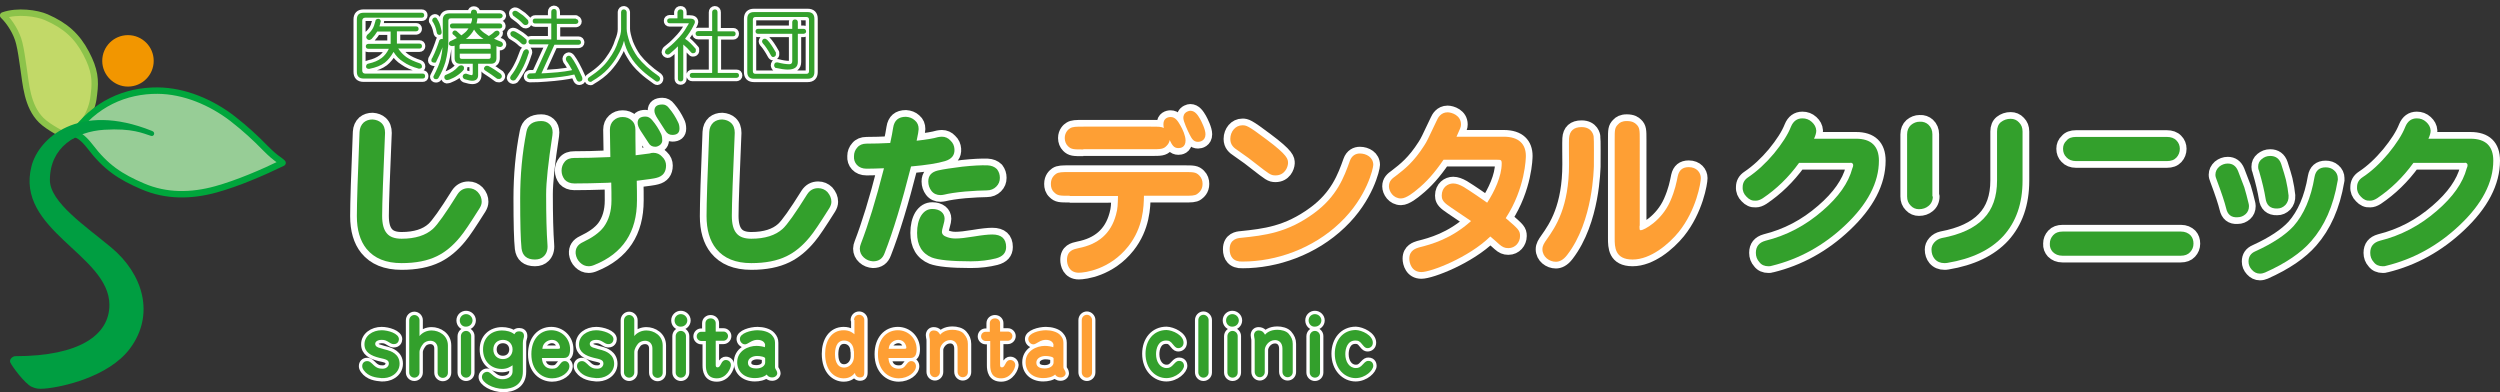 <?xml version="1.0" encoding="utf-8"?>
<!-- Generator: Adobe Illustrator 28.3.0, SVG Export Plug-In . SVG Version: 6.00 Build 0)  -->
<svg version="1.1" id="レイヤー_1" xmlns="http://www.w3.org/2000/svg" xmlns:xlink="http://www.w3.org/1999/xlink" x="0px"
	 y="0px" viewBox="0 0 1117.4 175.3" style="enable-background:new 0 0 1117.4 175.3;" xml:space="preserve">
<rect x="0" y="0" width="1117.4" height="175.3" fill="#333333" stroke="none"/>
<style type="text/css">
	.st0{fill:#C2D968;stroke:#8CC34A;stroke-width:2.872;stroke-linecap:round;stroke-linejoin:round;}
	.st1{fill:#F29600;}
	.st2{fill:#97CD96;}
	.st3{fill:none;stroke:#00A63C;stroke-width:0.403;}
	.st4{fill:none;stroke:#00A63C;stroke-width:2.872;stroke-linecap:round;stroke-linejoin:round;}
	.st5{fill:#009E41;}
	.st6{fill:none;stroke:#FFFFFF;stroke-width:6;stroke-linecap:round;stroke-linejoin:round;}
	.st7{fill:#33A02C;}
	.st8{fill:none;stroke:#FFFFFF;stroke-width:6;}
	.st9{fill:#FE9F34;}
	.st10{fill:none;stroke:#FFFFFF;stroke-width:3;stroke-linecap:round;stroke-linejoin:round;}
</style>
<g>
	<path class="st0" d="M1.4,6.9c6.4-2.3,15.2-1,19.3,0.8c8.7,3.8,13.8,8.5,17.8,16.1c3.9,7.4,4.3,12,3.5,18.2
		c-0.3,2.7-0.7,6.4-4,11.9c-3.3,5.5-8.7,6.8-8.7,6.8s-7.5-3.6-10.9-7c-6.3-6.3-6.8-16.1-7.9-23.3c-0.7-4.5-1-7.4-1.9-11.1
		C7.5,14.7,4.5,9.9,1.4,6.9z"/>
</g>
<path class="st1" d="M68.7,27.2c0,6.4-5.2,11.5-11.5,11.5s-11.5-5.2-11.5-11.5c0-6.4,5.2-11.5,11.5-11.5S68.7,20.8,68.7,27.2z"/>
<g>
	<g>
		<path class="st2" d="M32.3,60.5c9.8-14.2,23.9-20.1,38.2-20c11.9,0.1,23.9,5.2,33.4,12.5c6,4.7,10.1,8.5,14.7,13.2
			c5.4,5.4,5.5,4.5,7.7,6.6c-9,4.4-20.3,9.2-29.7,11.8c-11.2,3.1-22.3,3.2-32.8-1.3c-10-4.3-16.4-8.4-23.7-18
			C37.1,61.4,33.8,59,32.3,60.5z"/>
	</g>
	<g>
		<path class="st3" d="M32.3,60.5c9.8-14.2,23.9-20.1,38.2-20c11.9,0.1,23.9,5.2,33.4,12.5c6,4.7,10.1,8.5,14.7,13.2
			c5.4,5.4,5.5,4.5,7.7,6.6c-9,4.4-20.3,9.2-29.7,11.8c-11.2,3.1-22.3,3.2-32.8-1.3c-10-4.3-16.4-8.4-23.7-18
			C37.1,61.4,33.8,59,32.3,60.5z"/>
	</g>
	<g>
		<path class="st4" d="M32.3,60.5c9.8-14.2,23.9-20.1,38.2-20c11.9,0.1,23.9,5.2,33.4,12.5c6,4.7,10.1,8.5,14.7,13.2
			c5.4,5.4,5.5,4.5,7.7,6.6c-9,4.4-20.3,9.2-29.7,11.8c-11.2,3.1-22.3,3.2-32.8-1.3c-10-4.3-16.4-8.4-23.7-18
			C37.1,61.4,33.8,59,32.3,60.5z"/>
	</g>
</g>
<path class="st5" d="M68.8,60.2c0.3-0.7,0-1.4-0.9-1.7C35,45.3,17.3,61.9,14.1,74.2c-7.5,28.8,34.8,39.6,34.8,62.1
	c0,13.2-13,22.9-42.1,22.9c-1.1,0-2.8,1.4-2.2,2.8c0.8,1.8,6.6,9.6,9.6,10.9c1.9,0.8,2.8,1,5.6,0.8c7.8-0.6,28.7-5.2,38.2-17.8
	c11.5-15.3,5.9-33.5-8.3-45.3c-11.3-9.4-27.4-20.2-27.4-30.1C22.3,65.7,34,58.8,46.6,58c12.6-0.8,17.5,1.7,20.5,2.6
	C67.8,60.9,68.4,60.9,68.8,60.2z"/>
<g>
	<g>
		<g>
			<path class="st6" d="M215.3,90.2c0,0.9-0.3,1.8-0.9,2.8c-4.1,6.5-7,10.9-8.8,13c-3.2,3.9-6.6,6.7-10.3,8.5
				c-4.3,2.1-9.5,3.1-15.8,3.1c-7,0-12.2-2.1-15.7-6.4c-2.9-3.6-4.3-8.5-4.3-14.6c0-5.8,0.4-18.3,1.2-37.6c0.1-1.8,0.7-3.2,1.9-4.3
				c1.1-0.9,2.4-1.3,3.9-1.3c1.6,0.1,2.9,0.6,3.9,1.5c1.2,1.1,1.7,2.6,1.7,4.5c-0.8,19-1.3,31.4-1.3,37.1c0,3.6,0.7,6.2,2.1,7.8
				c1.3,1.6,3.5,2.4,6.6,2.4c6.1,0,10.8-1.5,14-4.4c2-1.8,5.7-7,11-15.5c1.2-1.8,2.8-2.7,4.9-2.7c1.6,0,3,0.6,4.1,1.7
				C214.8,87.2,215.3,88.6,215.3,90.2z"/>
			<path class="st7" d="M215.3,90.2c0,0.9-0.3,1.8-0.9,2.8c-4.1,6.5-7,10.9-8.8,13c-3.2,3.9-6.6,6.7-10.3,8.5
				c-4.3,2.1-9.5,3.1-15.8,3.1c-7,0-12.2-2.1-15.7-6.4c-2.9-3.6-4.3-8.5-4.3-14.6c0-5.8,0.4-18.3,1.2-37.6c0.1-1.8,0.7-3.2,1.9-4.3
				c1.1-0.9,2.4-1.3,3.9-1.3c1.6,0.1,2.9,0.6,3.9,1.5c1.2,1.1,1.7,2.6,1.7,4.5c-0.8,19-1.3,31.4-1.3,37.1c0,3.6,0.7,6.2,2.1,7.8
				c1.3,1.6,3.5,2.4,6.6,2.4c6.1,0,10.8-1.5,14-4.4c2-1.8,5.7-7,11-15.5c1.2-1.8,2.8-2.7,4.9-2.7c1.6,0,3,0.6,4.1,1.7
				C214.8,87.2,215.3,88.6,215.3,90.2z"/>
		</g>
		<g>
			<path class="st6" d="M303.7,57.5c0,1.9-1.1,2.8-3.2,2.8c-1.3,0-2.3-0.6-3-1.7c-0.7-1.1-1.9-3-3.6-5.6c-0.9-1.4-1.4-2.5-1.4-3.5
				c0-1.9,1.2-2.8,3.6-2.8c1.1,0,2.1,0.5,2.9,1.6c1.7,2,3,4.1,4,6.2C303.5,55.4,303.7,56.4,303.7,57.5z M296,62.8c0,0.7-0.3,1.4-1,2
				c-0.7,0.5-1.4,0.8-2.1,0.8c-1.4,0-2.4-0.6-3-1.7c-0.7-1.1-1.9-2.9-3.6-5.5c-0.9-1.4-1.3-2.5-1.3-3.5c0-1.9,1.2-2.8,3.5-2.8
				c1.1,0,2.1,0.5,3,1.6c1.7,2,3,4.1,4,6.2C295.9,60.8,296,61.8,296,62.8 M297.7,74c0,2.9-1.4,4.8-4.3,5.5c-1,0.3-3.9,0.7-8.8,1.3
				c0.1,3.3,0.1,6.2,0.1,8.8c0,14.1-6.3,23.7-19,28.8c-0.9,0.4-1.8,0.6-2.6,0.6c-1.5,0-2.8-0.6-3.9-1.7c-1.1-1.1-1.7-2.4-1.9-3.9
				c-0.2-2.4,0.9-4.1,3.3-5.2c4.2-2,7.3-4.2,9.2-6.7c2.3-3.1,3.5-7.1,3.5-11.9c0-2.4,0-5.1-0.1-8l-1.7,0.1
				c-5.8,0.2-10.8,0.3-14.8,0.3c-1.8,0-3.3-0.6-4.3-1.7c-0.9-1.2-1.4-2.5-1.4-4c0-1.6,0.5-2.9,1.4-4c1-1.2,2.4-1.7,4.3-1.7
				c4.2,0,9.5-0.1,16.1-0.4L272.6,58c0-1.8,0.6-3.2,1.7-4.2c1.1-1,2.4-1.5,4-1.5c1.6,0,2.9,0.5,4,1.5c1.2,1,1.7,2.4,1.7,4.2
				c0,1.5,0,5.3,0.1,11.4c1.7-0.2,3.8-0.5,6.2-0.8c0.6-0.2,1.2-0.3,1.7-0.3c1.6,0,2.9,0.6,3.9,1.7C297.2,71.2,297.7,72.6,297.7,74
				 M246.9,60.5c-1.9,12.3-2.8,21-2.8,26.3c0,9.6,0.2,17.2,0.6,22.6c0.2,2.2-0.4,3.9-1.6,5.1c-1,1-2.3,1.5-4,1.5c-3.6,0-5.6-1.7-6-5
				c-0.4-3.7-0.6-11.2-0.6-22.4c0-10.3,0.9-20.1,2.8-29.7c0.6-3.2,2.8-4.8,6.6-4.8c1.4,0,2.6,0.4,3.6,1.3c1,0.9,1.5,2.2,1.5,3.8
				C247,59.7,246.9,60.1,246.9,60.5"/>
			<path class="st7" d="M303.7,57.5c0,1.9-1.1,2.8-3.2,2.8c-1.3,0-2.3-0.6-3-1.7c-0.7-1.1-1.9-3-3.6-5.6c-0.9-1.4-1.4-2.5-1.4-3.5
				c0-1.9,1.2-2.8,3.6-2.8c1.1,0,2.1,0.5,2.9,1.6c1.7,2,3,4.1,4,6.2C303.5,55.4,303.7,56.4,303.7,57.5z M296,62.8c0,0.7-0.3,1.4-1,2
				c-0.7,0.5-1.4,0.8-2.1,0.8c-1.4,0-2.4-0.6-3-1.7c-0.7-1.1-1.9-2.9-3.6-5.5c-0.9-1.4-1.3-2.5-1.3-3.5c0-1.9,1.2-2.8,3.5-2.8
				c1.1,0,2.1,0.5,3,1.6c1.7,2,3,4.1,4,6.2C295.9,60.8,296,61.8,296,62.8 M297.7,74c0,2.9-1.4,4.8-4.3,5.5c-1,0.3-3.9,0.7-8.8,1.3
				c0.1,3.3,0.1,6.2,0.1,8.8c0,14.1-6.3,23.7-19,28.8c-0.9,0.4-1.8,0.6-2.6,0.6c-1.5,0-2.8-0.6-3.9-1.7c-1.1-1.1-1.7-2.4-1.9-3.9
				c-0.2-2.4,0.9-4.1,3.3-5.2c4.2-2,7.3-4.2,9.2-6.7c2.3-3.1,3.5-7.1,3.5-11.9c0-2.4,0-5.1-0.1-8l-1.7,0.1
				c-5.8,0.2-10.8,0.3-14.8,0.3c-1.8,0-3.3-0.6-4.3-1.7c-0.9-1.2-1.4-2.5-1.4-4c0-1.6,0.5-2.9,1.4-4c1-1.2,2.4-1.7,4.3-1.7
				c4.2,0,9.5-0.1,16.1-0.4L272.6,58c0-1.8,0.6-3.2,1.7-4.2c1.1-1,2.4-1.5,4-1.5c1.6,0,2.9,0.5,4,1.5c1.2,1,1.7,2.4,1.7,4.2
				c0,1.5,0,5.3,0.1,11.4c1.7-0.2,3.8-0.5,6.2-0.8c0.6-0.2,1.2-0.3,1.7-0.3c1.6,0,2.9,0.6,3.9,1.7C297.2,71.2,297.7,72.6,297.7,74
				 M246.9,60.5c-1.9,12.3-2.8,21-2.8,26.3c0,9.6,0.2,17.2,0.6,22.6c0.2,2.2-0.4,3.9-1.6,5.1c-1,1-2.3,1.5-4,1.5c-3.6,0-5.6-1.7-6-5
				c-0.4-3.7-0.6-11.2-0.6-22.4c0-10.3,0.9-20.1,2.8-29.7c0.6-3.2,2.8-4.8,6.6-4.8c1.4,0,2.6,0.4,3.6,1.3c1,0.9,1.5,2.2,1.5,3.8
				C247,59.7,246.9,60.1,246.9,60.5"/>
		</g>
		<g>
			<path class="st6" d="M371.6,90.2c0,0.9-0.3,1.8-0.9,2.8c-4.1,6.5-7,10.9-8.8,13c-3.2,3.9-6.6,6.7-10.3,8.5
				c-4.3,2.1-9.5,3.1-15.8,3.1c-7,0-12.2-2.1-15.7-6.4c-2.9-3.6-4.3-8.5-4.3-14.6c0-5.8,0.4-18.3,1.2-37.6c0.1-1.8,0.7-3.2,1.9-4.3
				c1.1-0.9,2.4-1.3,3.9-1.3c1.6,0.1,2.9,0.6,3.9,1.5c1.2,1.1,1.7,2.6,1.7,4.5c-0.8,19-1.3,31.4-1.3,37.1c0,3.6,0.7,6.2,2.1,7.8
				c1.3,1.6,3.5,2.4,6.6,2.4c6.1,0,10.8-1.5,14-4.4c2-1.8,5.7-7,11-15.5c1.2-1.8,2.8-2.7,4.9-2.7c1.6,0,3,0.6,4.1,1.7
				C371,87.2,371.6,88.6,371.6,90.2z"/>
			<path class="st7" d="M371.6,90.2c0,0.9-0.3,1.8-0.9,2.8c-4.1,6.5-7,10.9-8.8,13c-3.2,3.9-6.6,6.7-10.3,8.5
				c-4.3,2.1-9.5,3.1-15.8,3.1c-7,0-12.2-2.1-15.7-6.4c-2.9-3.6-4.3-8.5-4.3-14.6c0-5.8,0.4-18.3,1.2-37.6c0.1-1.8,0.7-3.2,1.9-4.3
				c1.1-0.9,2.4-1.3,3.9-1.3c1.6,0.1,2.9,0.6,3.9,1.5c1.2,1.1,1.7,2.6,1.7,4.5c-0.8,19-1.3,31.4-1.3,37.1c0,3.6,0.7,6.2,2.1,7.8
				c1.3,1.6,3.5,2.4,6.6,2.4c6.1,0,10.8-1.5,14-4.4c2-1.8,5.7-7,11-15.5c1.2-1.8,2.8-2.7,4.9-2.7c1.6,0,3,0.6,4.1,1.7
				C371,87.2,371.6,88.6,371.6,90.2z"/>
		</g>
		<g>
			<path class="st6" d="M446.9,79.5c0,1.5-0.5,2.8-1.6,3.9c-1.1,1.1-2.5,1.7-4.3,1.7c-2.4,0-5.6,0.2-9.6,0.5
				c-4.3,0.4-7.4,0.9-9.4,1.4c-0.5,0.1-1.1,0.2-1.6,0.2c-1.7,0-3.1-0.6-4.1-1.9c-0.9-1.2-1.4-2.6-1.4-4.2c0-2.6,1.4-4.2,4.3-4.9
				c2.6-0.6,6.2-1.1,10.9-1.7c4.7-0.5,8.5-0.7,11.3-0.6c1.7,0.1,3.1,0.6,4.2,1.7C446.5,76.8,446.9,78,446.9,79.5z M449.7,110.4
				c0,2.6-1.5,4.3-4.6,5.1c-3.2,0.8-6.9,1.3-11.2,1.3c-8.7,0-14.5-0.6-17.4-1.7c-4.4-1.8-6.6-5.5-6.6-11c0-3.1,0.6-5.7,1.8-7.7
				c1.3-2,2.9-3,5-3c1.6,0,3,0.4,4,1.2c1,0.8,1.5,1.9,1.5,3.2c0,0.6-0.2,1.6-0.6,3c-0.4,1.4-0.6,2.3-0.6,2.8c0,1.1,0.8,1.9,2.4,2.4
				c1.1,0.4,2.3,0.6,3.7,0.6c1.9,0,4.6-0.3,8.2-0.9c3.6-0.6,6.4-0.9,8.2-0.9C447.6,104.8,449.7,106.7,449.7,110.4 M426.6,66.6
				c0.2,2.7-1.2,4.5-4.2,5.4c-3.3,1-8.4,1.8-15.2,2.4c-4.1,16.1-8,29-11.8,38.7c-0.9,2.5-2.6,3.7-5.2,3.7c-1.5-0.1-2.9-0.6-4.1-1.7
				c-1.2-1.1-1.8-2.4-1.8-4c0-0.7,0.2-1.4,0.5-2.2c3.2-8.3,6.7-19.5,10.3-33.7c-2.8,0.1-5.4,0.2-7.8,0.2c-1.8,0-3.3-0.6-4.3-1.7
				c-1-1.1-1.4-2.4-1.3-3.9c0-1.5,0.5-2.8,1.5-3.9c0.9-1.1,2.3-1.7,4.1-1.7c3.2,0,6.7-0.1,10.6-0.3c0.6-2.6,1-4.9,1.3-6.8
				c0.5-3.3,2.4-4.9,5.7-4.9c1.6,0.1,2.9,0.6,4,1.6c1.2,1,1.7,2.3,1.7,3.9c0,0.7-0.3,2.4-0.9,5.2c4.4-0.5,7.5-1,9.5-1.6
				c0.6-0.1,1.2-0.2,1.8-0.2c1.5,0,2.8,0.6,3.8,1.7C426,63.9,426.5,65.2,426.6,66.6"/>
			<path class="st7" d="M446.9,79.5c0,1.5-0.5,2.8-1.6,3.9c-1.1,1.1-2.5,1.7-4.3,1.7c-2.4,0-5.6,0.2-9.6,0.5
				c-4.3,0.4-7.4,0.9-9.4,1.4c-0.5,0.1-1.1,0.2-1.6,0.2c-1.7,0-3.1-0.6-4.1-1.9c-0.9-1.2-1.4-2.6-1.4-4.2c0-2.6,1.4-4.2,4.3-4.9
				c2.6-0.6,6.2-1.1,10.9-1.7c4.7-0.5,8.5-0.7,11.3-0.6c1.7,0.1,3.1,0.6,4.2,1.7C446.5,76.8,446.9,78,446.9,79.5z M449.7,110.4
				c0,2.6-1.5,4.3-4.6,5.1c-3.2,0.8-6.9,1.3-11.2,1.3c-8.7,0-14.5-0.6-17.4-1.7c-4.4-1.8-6.6-5.5-6.6-11c0-3.1,0.6-5.7,1.8-7.7
				c1.3-2,2.9-3,5-3c1.6,0,3,0.4,4,1.2c1,0.8,1.5,1.9,1.5,3.2c0,0.6-0.2,1.6-0.6,3c-0.4,1.4-0.6,2.3-0.6,2.8c0,1.1,0.8,1.9,2.4,2.4
				c1.1,0.4,2.3,0.6,3.7,0.6c1.9,0,4.6-0.3,8.2-0.9c3.6-0.6,6.4-0.9,8.2-0.9C447.6,104.8,449.7,106.7,449.7,110.4 M426.6,66.6
				c0.2,2.7-1.2,4.5-4.2,5.4c-3.3,1-8.4,1.8-15.2,2.4c-4.1,16.1-8,29-11.8,38.7c-0.9,2.5-2.6,3.7-5.2,3.7c-1.5-0.1-2.9-0.6-4.1-1.7
				c-1.2-1.1-1.8-2.4-1.8-4c0-0.7,0.2-1.4,0.5-2.2c3.2-8.3,6.7-19.5,10.3-33.7c-2.8,0.1-5.4,0.2-7.8,0.2c-1.8,0-3.3-0.6-4.3-1.7
				c-1-1.1-1.4-2.4-1.3-3.9c0-1.5,0.5-2.8,1.5-3.9c0.9-1.1,2.3-1.7,4.1-1.7c3.2,0,6.7-0.1,10.6-0.3c0.6-2.6,1-4.9,1.3-6.8
				c0.5-3.3,2.4-4.9,5.7-4.9c1.6,0.1,2.9,0.6,4,1.6c1.2,1,1.7,2.3,1.7,3.9c0,0.7-0.3,2.4-0.9,5.2c4.4-0.5,7.5-1,9.5-1.6
				c0.6-0.1,1.2-0.2,1.8-0.2c1.5,0,2.8,0.6,3.8,1.7C426,63.9,426.5,65.2,426.6,66.6"/>
		</g>
		<g>
			<path class="st6" d="M839.8,71.8c0,9.7-5,19.4-15.1,28.9c-9.5,9-20.5,15.1-32.8,18.1c-0.5,0.2-1,0.2-1.5,0.2
				c-1.7,0-3.1-0.6-4-1.8c-1.1-1.2-1.6-2.6-1.6-4.2c0-2.8,1.4-4.6,4.3-5.4c9.3-2.3,17.8-6.7,25.5-13.4c7.2-6.2,11.6-12.5,13.3-18.9
				c0.3-0.6,0.4-1.1,0.4-1.5c0-0.6-0.4-1-1.1-1.1c0.4,0.1-0.3,0.1-2.3,0.1h-20.8c-4.7,6.5-10.1,11.7-16.2,15.8
				c-1.1,0.7-2.1,1.1-3.2,1.1c-1.6,0.1-2.9-0.5-4.1-1.8c-1.2-1.2-1.8-2.6-1.7-4.3c0-1.8,0.8-3.3,2.5-4.4c4-2.7,7.9-6.3,11.5-10.6
				c3.6-4.4,6.2-8.4,7.6-12c1-2.4,2.7-3.7,5.1-3.7c1.6,0,3,0.5,4.2,1.6c1.2,1.1,1.9,2.3,2,3.9c0,0.9-0.3,2.1-1,3.6h18.8
				C836.3,62,839.8,65.3,839.8,71.8z"/>
			<path class="st7" d="M839.8,71.8c0,9.7-5,19.4-15.1,28.9c-9.5,9-20.5,15.1-32.8,18.1c-0.5,0.2-1,0.2-1.5,0.2
				c-1.7,0-3.1-0.6-4-1.8c-1.1-1.2-1.6-2.6-1.6-4.2c0-2.8,1.4-4.6,4.3-5.4c9.3-2.3,17.8-6.7,25.5-13.4c7.2-6.2,11.6-12.5,13.3-18.9
				c0.3-0.6,0.4-1.1,0.4-1.5c0-0.6-0.4-1-1.1-1.1c0.4,0.1-0.3,0.1-2.3,0.1h-20.8c-4.7,6.5-10.1,11.7-16.2,15.8
				c-1.1,0.7-2.1,1.1-3.2,1.1c-1.6,0.1-2.9-0.5-4.1-1.8c-1.2-1.2-1.8-2.6-1.7-4.3c0-1.8,0.8-3.3,2.5-4.4c4-2.7,7.9-6.3,11.5-10.6
				c3.6-4.4,6.2-8.4,7.6-12c1-2.4,2.7-3.7,5.1-3.7c1.6,0,3,0.5,4.2,1.6c1.2,1.1,1.9,2.3,2,3.9c0,0.9-0.3,2.1-1,3.6h18.8
				C836.3,62,839.8,65.3,839.8,71.8z"/>
		</g>
		<g>
			<path class="st6" d="M904,80.7c0,10.3-2.9,18.5-8.6,24.8c-5.7,6.2-14.1,10.2-25,12c-0.5,0.1-0.9,0.1-1.3,0.1
				c-1.8,0-3.3-0.6-4.4-1.9c-0.9-1.1-1.4-2.5-1.4-4.2c0-1.1,0.4-2.2,1.3-3.2c0.9-1,2-1.6,3.3-1.9c8.5-1.6,14.7-4.5,18.7-8.7
				c4-4.1,6-9.8,6-17V58.8c0-1.9,0.6-3.3,1.7-4.2c1.3-1,2.7-1.5,4.4-1.5c1.4,0,2.7,0.5,3.7,1.6c1.1,1.1,1.6,2.4,1.6,4.1V80.7z
				 M863.9,87.8c0,1.8-0.7,3.3-2,4.3c-1.1,0.9-2.5,1.4-4.2,1.4c-1.4,0-2.7-0.5-3.7-1.6c-1.1-1.1-1.6-2.4-1.6-4.1V60.1
				c0-1.8,0.6-3.2,1.7-4.2c1.2-1,2.5-1.5,3.9-1.5c1.6-0.1,2.9,0.4,3.9,1.3c1.2,1.1,1.8,2.6,1.8,4.3V87.8"/>
			<path class="st7" d="M904,80.7c0,10.3-2.9,18.5-8.6,24.8c-5.7,6.2-14.1,10.2-25,12c-0.5,0.1-0.9,0.1-1.3,0.1
				c-1.8,0-3.3-0.6-4.4-1.9c-0.9-1.1-1.4-2.5-1.4-4.2c0-1.1,0.4-2.2,1.3-3.2c0.9-1,2-1.6,3.3-1.9c8.5-1.6,14.7-4.5,18.7-8.7
				c4-4.1,6-9.8,6-17V58.8c0-1.9,0.6-3.3,1.7-4.2c1.3-1,2.7-1.5,4.4-1.5c1.4,0,2.7,0.5,3.7,1.6c1.1,1.1,1.6,2.4,1.6,4.1V80.7z
				 M863.9,87.8c0,1.8-0.7,3.3-2,4.3c-1.1,0.9-2.5,1.4-4.2,1.4c-1.4,0-2.7-0.5-3.7-1.6c-1.1-1.1-1.6-2.4-1.6-4.1V60.1
				c0-1.8,0.6-3.2,1.7-4.2c1.2-1,2.5-1.5,3.9-1.5c1.6-0.1,2.9,0.4,3.9,1.3c1.2,1.1,1.8,2.6,1.8,4.3V87.8"/>
		</g>
		<g>
			<path class="st6" d="M974.3,66.5c0,1.5-0.5,2.8-1.5,3.9c-1,1.1-2.4,1.6-4.3,1.6h-40.6c-1.8,0-3.3-0.6-4.3-1.7
				c-1-1-1.5-2.3-1.5-3.8c0-1.5,0.5-2.7,1.6-3.7c0.9-1.1,2.3-1.6,4.2-1.6h40.6c1.8,0,3.3,0.5,4.3,1.6
				C973.8,63.8,974.3,65.1,974.3,66.5z M980.4,108.9c0,1.5-0.5,2.7-1.5,3.8c-1,1.1-2.4,1.6-4.2,1.6h-52.9c-1.8,0-3.2-0.6-4.3-1.7
				c-0.9-1-1.4-2.2-1.3-3.7c0-1.5,0.5-2.7,1.5-3.8c1-1.1,2.4-1.6,4.2-1.6h52.9c1.8,0,3.2,0.6,4.3,1.7
				C980,106.2,980.4,107.4,980.4,108.9"/>
			<path class="st7" d="M974.3,66.5c0,1.5-0.5,2.8-1.5,3.9c-1,1.1-2.4,1.6-4.3,1.6h-40.6c-1.8,0-3.3-0.6-4.3-1.7
				c-1-1-1.5-2.3-1.5-3.8c0-1.5,0.5-2.7,1.6-3.7c0.9-1.1,2.3-1.6,4.2-1.6h40.6c1.8,0,3.3,0.5,4.3,1.6
				C973.8,63.8,974.3,65.1,974.3,66.5z M980.4,108.9c0,1.5-0.5,2.7-1.5,3.8c-1,1.1-2.4,1.6-4.2,1.6h-52.9c-1.8,0-3.2-0.6-4.3-1.7
				c-0.9-1-1.4-2.2-1.3-3.7c0-1.5,0.5-2.7,1.5-3.8c1-1.1,2.4-1.6,4.2-1.6h52.9c1.8,0,3.2,0.6,4.3,1.7
				C980,106.2,980.4,107.4,980.4,108.9"/>
		</g>
		<g>
			<path class="st6" d="M1022.9,87.4c0.1,1.7-0.4,3.1-1.4,4.2c-1.1,1.1-2.3,1.6-3.7,1.6c-3.1,0.1-4.8-1.5-5.2-4.6
				c-0.5-3.1-1.4-7.1-2.9-12.2c-0.3-0.6-0.4-1.2-0.4-1.8c0-1.5,0.5-2.6,1.6-3.5c1.1-0.9,2.3-1.4,3.8-1.4c2.4,0,4.1,1.2,4.9,3.6
				c1,3.1,1.7,5.4,2.1,7C1022.3,82.9,1022.7,85.3,1022.9,87.4z M1044.8,81c-1.9,11.2-5.9,20.1-11.8,26.8c-4.5,5.2-11.4,9.9-20.6,14
				c-0.7,0.3-1.5,0.5-2.3,0.5c-1.4,0-2.6-0.6-3.6-1.7c-1-1.1-1.5-2.3-1.5-3.7c0-2.2,1-3.7,3.1-4.6c7.7-3.5,13.4-7.3,17-11.2
				c4.6-5.2,7.8-12.5,9.4-22c0.5-2.8,2.1-4.3,5-4.3c1.4,0,2.7,0.4,3.7,1.3c1.1,0.9,1.7,2.2,1.7,3.6C1045,80.2,1044.9,80.5,1044.8,81
				 M1005,90.8c0.1,0.4,0.2,0.8,0.2,1.3c0,1.5-0.5,2.7-1.5,3.6c-1,0.9-2.2,1.4-3.6,1.4c-2.8,0.2-4.5-1.2-5.1-4
				c-0.6-2.5-2-6.8-4.3-12.9c-0.3-0.7-0.5-1.4-0.5-2.1c0-1.4,0.6-2.6,1.7-3.6c1.1-0.9,2.4-1.4,3.8-1.4c2.2,0,3.7,1.1,4.6,3.3
				c1.6,4.2,2.5,6.6,2.8,7.3C1003.8,86,1004.4,88.3,1005,90.8"/>
			<path class="st7" d="M1022.9,87.4c0.1,1.7-0.4,3.1-1.4,4.2c-1.1,1.1-2.3,1.6-3.7,1.6c-3.1,0.1-4.8-1.5-5.2-4.6
				c-0.5-3.1-1.4-7.1-2.9-12.2c-0.3-0.6-0.4-1.2-0.4-1.8c0-1.5,0.5-2.6,1.6-3.5c1.1-0.9,2.3-1.4,3.8-1.4c2.4,0,4.1,1.2,4.9,3.6
				c1,3.1,1.7,5.4,2.1,7C1022.3,82.9,1022.7,85.3,1022.9,87.4z M1044.8,81c-1.9,11.2-5.9,20.1-11.8,26.8c-4.5,5.2-11.4,9.9-20.6,14
				c-0.7,0.3-1.5,0.5-2.3,0.5c-1.4,0-2.6-0.6-3.6-1.7c-1-1.1-1.5-2.3-1.5-3.7c0-2.2,1-3.7,3.1-4.6c7.7-3.5,13.4-7.3,17-11.2
				c4.6-5.2,7.8-12.5,9.4-22c0.5-2.8,2.1-4.3,5-4.3c1.4,0,2.7,0.4,3.7,1.3c1.1,0.9,1.7,2.2,1.7,3.6C1045,80.2,1044.9,80.5,1044.8,81
				 M1005,90.8c0.1,0.4,0.2,0.8,0.2,1.3c0,1.5-0.5,2.7-1.5,3.6c-1,0.9-2.2,1.4-3.6,1.4c-2.8,0.2-4.5-1.2-5.1-4
				c-0.6-2.5-2-6.8-4.3-12.9c-0.3-0.7-0.5-1.4-0.5-2.1c0-1.4,0.6-2.6,1.7-3.6c1.1-0.9,2.4-1.4,3.8-1.4c2.2,0,3.7,1.1,4.6,3.3
				c1.6,4.2,2.5,6.6,2.8,7.3C1003.8,86,1004.4,88.3,1005,90.8"/>
		</g>
		<g>
			<path class="st6" d="M1114.4,71.8c0,9.7-5,19.4-15.1,28.9c-9.5,9-20.5,15.1-32.8,18.1c-0.5,0.2-1,0.2-1.5,0.2
				c-1.7,0-3.1-0.6-4-1.8c-1.1-1.2-1.6-2.6-1.6-4.2c0-2.8,1.4-4.6,4.3-5.4c9.3-2.3,17.8-6.7,25.5-13.4c7.2-6.2,11.6-12.5,13.3-18.9
				c0.3-0.6,0.4-1.1,0.4-1.5c0-0.6-0.4-1-1.1-1.1c0.4,0.1-0.3,0.1-2.3,0.1h-20.8c-4.7,6.5-10.1,11.7-16.2,15.8
				c-1.1,0.7-2.1,1.1-3.2,1.1c-1.6,0.1-2.9-0.5-4.1-1.8c-1.2-1.2-1.8-2.6-1.7-4.3c0-1.8,0.8-3.3,2.5-4.4c4.1-2.7,7.9-6.3,11.5-10.6
				c3.6-4.4,6.2-8.4,7.6-12c1-2.4,2.7-3.7,5.1-3.7c1.6,0,3,0.5,4.2,1.6c1.2,1.1,1.9,2.3,2,3.9c0,0.9-0.3,2.1-1,3.6h18.8
				C1111,62,1114.4,65.3,1114.4,71.8z"/>
			<path class="st7" d="M1114.4,71.8c0,9.7-5,19.4-15.1,28.9c-9.5,9-20.5,15.1-32.8,18.1c-0.5,0.2-1,0.2-1.5,0.2
				c-1.7,0-3.1-0.6-4-1.8c-1.1-1.2-1.6-2.6-1.6-4.2c0-2.8,1.4-4.6,4.3-5.4c9.3-2.3,17.8-6.7,25.5-13.4c7.2-6.2,11.6-12.5,13.3-18.9
				c0.3-0.6,0.4-1.1,0.4-1.5c0-0.6-0.4-1-1.1-1.1c0.4,0.1-0.3,0.1-2.3,0.1h-20.8c-4.7,6.5-10.1,11.7-16.2,15.8
				c-1.1,0.7-2.1,1.1-3.2,1.1c-1.6,0.1-2.9-0.5-4.1-1.8c-1.2-1.2-1.8-2.6-1.7-4.3c0-1.8,0.8-3.3,2.5-4.4c4.1-2.7,7.9-6.3,11.5-10.6
				c3.6-4.4,6.2-8.4,7.6-12c1-2.4,2.7-3.7,5.1-3.7c1.6,0,3,0.5,4.2,1.6c1.2,1.1,1.9,2.3,2,3.9c0,0.9-0.3,2.1-1,3.6h18.8
				C1111,62,1114.4,65.3,1114.4,71.8z"/>
		</g>
		<g>
			<path class="st8" d="M532,49.5c2.2,0,3.4,2,4.4,3.7c0.6,1.1,2.4,4.6,2.4,6.8c0,2.9-2.4,3.4-3.3,3.4c-2.1,0-2.8-1.4-3.8-3.3
				c-0.8-1.6-2.8-5.8-2.8-7.4c0-0.9,0.3-2.1,1.7-2.8C531.2,49.6,531.7,49.5,532,49.5z M484.2,66.8c-4.3,0-5.4,0-6.9-1.5
				c-0.9-0.9-1.4-2.2-1.4-3.6c0-2.5,1.6-3.9,2.3-4.3c1.2-0.8,2.7-0.8,6.1-0.8h30.1c3.6,0,4.5,0,5.8,0.6c-0.1-0.3-0.2-0.9-0.2-1.7
				c0-2.7,2.1-3.2,3.2-3.2c2.1,0,3.2,1.7,4.4,3.8c1,1.7,2.3,4.6,2.3,6.7c0,3.2-2.4,3.4-3.2,3.4c-2.1,0-2.8-1.4-3.9-3.6
				c-0.2,1.1-0.6,1.8-1.4,2.6c-1.4,1.5-2.7,1.5-6.9,1.5H484.2 M478.1,87.5c-4.3,0-5.4,0-6.9-1.5c-1.2-1.1-1.5-2.4-1.5-3.8
				c0-2.7,1.5-3.9,2.3-4.5c1.2-0.8,2.7-0.8,6.1-0.8h51c4.3,0,5.4,0,6.9,1.5c1.1,1.1,1.5,2.4,1.5,3.8c0,2.7-1.6,3.9-2.4,4.5
				c-1.1,0.8-2.6,0.8-6.1,0.8h-17.7c-0.1,5-0.3,14.1-7,22.6c-8.3,10.5-19.6,11.8-22.1,11.8c-4.5,0-5.3-3.9-5.3-5.7
				c0-4.2,2.9-4.8,5.2-5.3c8.7-1.7,14.4-6.4,16.7-14.9c0.8-2.8,0.8-4.6,0.9-8.4H478.1"/>
			<path class="st9" d="M532,49.5c2.2,0,3.4,2,4.4,3.7c0.6,1.1,2.4,4.6,2.4,6.8c0,2.9-2.4,3.4-3.3,3.4c-2.1,0-2.8-1.4-3.8-3.3
				c-0.8-1.6-2.8-5.8-2.8-7.4c0-0.9,0.3-2.1,1.7-2.8C531.2,49.6,531.7,49.5,532,49.5z M484.2,66.8c-4.3,0-5.4,0-6.9-1.5
				c-0.9-0.9-1.4-2.2-1.4-3.6c0-2.5,1.6-3.9,2.3-4.3c1.2-0.8,2.7-0.8,6.1-0.8h30.1c3.6,0,4.5,0,5.8,0.6c-0.1-0.3-0.2-0.9-0.2-1.7
				c0-2.7,2.1-3.2,3.2-3.2c2.1,0,3.2,1.7,4.4,3.8c1,1.7,2.3,4.6,2.3,6.7c0,3.2-2.4,3.4-3.2,3.4c-2.1,0-2.8-1.4-3.9-3.6
				c-0.2,1.1-0.6,1.8-1.4,2.6c-1.4,1.5-2.7,1.5-6.9,1.5H484.2 M478.1,87.5c-4.3,0-5.4,0-6.9-1.5c-1.2-1.1-1.5-2.4-1.5-3.8
				c0-2.7,1.5-3.9,2.3-4.5c1.2-0.8,2.7-0.8,6.1-0.8h51c4.3,0,5.4,0,6.9,1.5c1.1,1.1,1.5,2.4,1.5,3.8c0,2.7-1.6,3.9-2.4,4.5
				c-1.1,0.8-2.6,0.8-6.1,0.8h-17.7c-0.1,5-0.3,14.1-7,22.6c-8.3,10.5-19.6,11.8-22.1,11.8c-4.5,0-5.3-3.9-5.3-5.7
				c0-4.2,2.9-4.8,5.2-5.3c8.7-1.7,14.4-6.4,16.7-14.9c0.8-2.8,0.8-4.6,0.9-8.4H478.1"/>
		</g>
		<g>
			<path class="st8" d="M570.1,78.4c-2.2,0-2.8-0.6-9-5.4c-2.7-2.1-3-2.4-7.9-5.8c-1.7-1.1-3.3-2.4-3.3-5.1c0-3.3,2.3-6.1,5.4-6.1
				c1.7,0,2.5,0.1,10.6,6.2c9.8,7.3,9.8,8.9,9.8,10.8C575.6,74.8,574.2,78.4,570.1,78.4z M549.6,111.4c0-4.6,3.7-5,5.1-5.1
				c10.5-1.1,20.6-2.2,32.6-11c10.3-7.5,13.5-16.3,16-23.3c0.9-2.6,2.8-3.4,4.5-3.4c2.9,0,6,1.7,6,5.1c0,1.4-2.8,14.4-14.8,25.8
				c-12.2,11.7-28.7,17.4-43.6,17.4C551.2,117.1,549.6,114.6,549.6,111.4"/>
			<path class="st9" d="M570.1,78.4c-2.2,0-2.8-0.6-9-5.4c-2.7-2.1-3-2.4-7.9-5.8c-1.7-1.1-3.3-2.4-3.3-5.1c0-3.3,2.3-6.1,5.4-6.1
				c1.7,0,2.5,0.1,10.6,6.2c9.8,7.3,9.8,8.9,9.8,10.8C575.6,74.8,574.2,78.4,570.1,78.4z M549.6,111.4c0-4.6,3.7-5,5.1-5.1
				c10.5-1.1,20.6-2.2,32.6-11c10.3-7.5,13.5-16.3,16-23.3c0.9-2.6,2.8-3.4,4.5-3.4c2.9,0,6,1.7,6,5.1c0,1.4-2.8,14.4-14.8,25.8
				c-12.2,11.7-28.7,17.4-43.6,17.4C551.2,117.1,549.6,114.6,549.6,111.4"/>
		</g>
		<g>
			<path class="st8" d="M645.2,71.4c-4,5.9-7.8,10.1-11.8,13.3c-1.3,1.1-4.8,4-7.2,4c-3.5,0-5.4-3.2-5.4-5.4c0-2.4,1.4-3.5,3.1-4.7
				c3.9-3,8-6.2,12.7-13.6c1.2-1.8,1.6-2.8,5.7-11.4c0.4-0.9,1.7-3.4,4.7-3.4c1.8,0,6,1.3,6,5.4c0,1.2-0.2,1.5-2,5.5h21.1
				c6.9,0,9.9,3.4,9.9,8.6c0,0.8-0.2,14.3-9,27.8c5.7,4.9,6.4,5.5,6.4,8c0,2.8-2.1,5.4-5.2,5.4c-1.7,0-2.7-0.5-4.1-1.7
				c-0.6-0.6-3.4-3-4-3.5c-9.6,9.4-26.5,15.9-30.8,15.9c-4.4,0-5.4-4.1-5.4-6c0-3.8,3.1-4.6,4.3-5c5.6-1.4,14.4-3.8,23.3-11.8
				c-1.7-1.2-9.3-6.2-10.7-7.3c-2.1-1.6-2.4-2.8-2.4-4.1c0-3.6,2.7-5.4,5.1-5.4c1.5,0,3,0.6,4.6,1.5c3.6,2.2,8.6,5.7,10.6,7.1
				c3.2-4.9,6.5-11.8,6.5-17.5c0-1.7-0.4-1.7-2.3-1.7H645.2z"/>
			<path class="st9" d="M645.2,71.4c-4,5.9-7.8,10.1-11.8,13.3c-1.3,1.1-4.8,4-7.2,4c-3.5,0-5.4-3.2-5.4-5.4c0-2.4,1.4-3.5,3.1-4.7
				c3.9-3,8-6.2,12.7-13.6c1.2-1.8,1.6-2.8,5.7-11.4c0.4-0.9,1.7-3.4,4.7-3.4c1.8,0,6,1.3,6,5.4c0,1.2-0.2,1.5-2,5.5h21.1
				c6.9,0,9.9,3.4,9.9,8.6c0,0.8-0.2,14.3-9,27.8c5.7,4.9,6.4,5.5,6.4,8c0,2.8-2.1,5.4-5.2,5.4c-1.7,0-2.7-0.5-4.1-1.7
				c-0.6-0.6-3.4-3-4-3.5c-9.6,9.4-26.5,15.9-30.8,15.9c-4.4,0-5.4-4.1-5.4-6c0-3.8,3.1-4.6,4.3-5c5.6-1.4,14.4-3.8,23.3-11.8
				c-1.7-1.2-9.3-6.2-10.7-7.3c-2.1-1.6-2.4-2.8-2.4-4.1c0-3.6,2.7-5.4,5.1-5.4c1.5,0,3,0.6,4.6,1.5c3.6,2.2,8.6,5.7,10.6,7.1
				c3.2-4.9,6.5-11.8,6.5-17.5c0-1.7-0.4-1.7-2.3-1.7H645.2z"/>
		</g>
		<g>
			<path class="st8" d="M732.8,100.9c0,1.8,0,2,0.6,2c1.3,0,9.2-4.1,13.1-12.9c2.2-5,2.8-8.4,3.4-11.3c0.6-2.7,2.2-4,4.9-4
				c3.5,0,5.4,2.4,5.4,4.9c0,2.1-2,14.3-9.9,24.1c-4.4,5.4-12.5,12.3-20.6,12.3c-8,0-8-5.7-8-9.5v-44c0-4.4,0-5.4,1.5-6.9
				c0.7-0.8,1.8-1.5,3.9-1.5c2.5,0,3.6,0.8,4.3,1.5c1.5,1.4,1.5,2.7,1.5,6.9V100.9z M700.5,113.9c-1.8,2.4-3.6,3.1-5.1,3.1
				c-2.9,0-6-2.2-6-5.6c0-1.6,0.8-2.8,2-4.5c3.9-5.5,9.9-14.4,9.9-33.5c0-1.8-0.1-10.3,0-11.5c0.2-3.4,2.1-5.1,5.6-5.1
				c4.8,0,5.4,3.9,5.4,4.3c0.2,0.9,0.1,11.5,0.1,13.2C712.3,75.1,712.2,98.7,700.5,113.9"/>
			<path class="st9" d="M732.8,100.9c0,1.8,0,2,0.6,2c1.3,0,9.2-4.1,13.1-12.9c2.2-5,2.8-8.4,3.4-11.3c0.6-2.7,2.2-4,4.9-4
				c3.5,0,5.4,2.4,5.4,4.9c0,2.1-2,14.3-9.9,24.1c-4.4,5.4-12.5,12.3-20.6,12.3c-8,0-8-5.7-8-9.5v-44c0-4.4,0-5.4,1.5-6.9
				c0.7-0.8,1.8-1.5,3.9-1.5c2.5,0,3.6,0.8,4.3,1.5c1.5,1.4,1.5,2.7,1.5,6.9V100.9z M700.5,113.9c-1.8,2.4-3.6,3.1-5.1,3.1
				c-2.9,0-6-2.2-6-5.6c0-1.6,0.8-2.8,2-4.5c3.9-5.5,9.9-14.4,9.9-33.5c0-1.8-0.1-10.3,0-11.5c0.2-3.4,2.1-5.1,5.6-5.1
				c4.8,0,5.4,3.9,5.4,4.3c0.2,0.9,0.1,11.5,0.1,13.2C712.3,75.1,712.2,98.7,700.5,113.9"/>
		</g>
	</g>
</g>
<g>
	<g>
		<path class="st10" d="M381.6,157c0-2.9-1.9-4.8-4.3-4.8c-3.7,0-4.1,4.1-4.1,6.2c0,1.3,0.2,5.9,4.1,5.9c2.4,0,4.4-2.2,4.4-4.9V157z
			 M381.7,143c0-1.2,0.9-2.3,2.3-2.3c1.3,0,2.3,1.1,2.3,2.2v23.4c0,0.9,0,2.4-1.9,2.4c-1.5,0-2.2-1.2-2.3-2c-0.8,0.9-2.1,2.4-5,2.4
			c-3.9,0-8.3-3.1-8.3-11c0-5.7,2.8-10.5,8.3-10.5c2.8,0,4.2,1.3,4.8,1.8V143"/>
		<path class="st9" d="M381.6,157c0-2.9-1.9-4.8-4.3-4.8c-3.7,0-4.1,4.1-4.1,6.2c0,1.3,0.2,5.9,4.1,5.9c2.4,0,4.4-2.2,4.4-4.9V157z
			 M381.7,143c0-1.2,0.9-2.3,2.3-2.3c1.3,0,2.3,1.1,2.3,2.2v23.4c0,0.9,0,2.4-1.9,2.4c-1.5,0-2.2-1.2-2.3-2c-0.8,0.9-2.1,2.4-5,2.4
			c-3.9,0-8.3-3.1-8.3-11c0-5.7,2.8-10.5,8.3-10.5c2.8,0,4.2,1.3,4.8,1.8V143"/>
	</g>
	<g>
		<path class="st10" d="M404.1,155.9c0.9,0,1-0.2,1-0.5c0-1-0.9-3.5-3.6-3.5c-1,0-2.1,0.4-3,1.2c-0.8,0.8-1.1,1.4-1.3,2.8H404.1z
			 M397.1,160c0.1,1.3,0.5,4.8,4.6,4.8c1.6,0,2.3-0.4,3.4-1.9c1-1.4,1.6-1.5,2.3-1.5c1.2,0,2,1.1,2,2.3c0,2.7-3.6,5.4-7.7,5.4
			c-4.6,0-9.3-3.4-9.3-10.8c0-6.8,3.9-10.7,8.9-10.7c4.6,0,8.4,3.6,8.4,8.5c0,2.4-0.7,3.9-2.7,3.9H397.1"/>
		<path class="st9" d="M404.1,155.9c0.9,0,1-0.2,1-0.5c0-1-0.9-3.5-3.6-3.5c-1,0-2.1,0.4-3,1.2c-0.8,0.8-1.1,1.4-1.3,2.8H404.1z
			 M397.1,160c0.1,1.3,0.5,4.8,4.6,4.8c1.6,0,2.3-0.4,3.4-1.9c1-1.4,1.6-1.5,2.3-1.5c1.2,0,2,1.1,2,2.3c0,2.7-3.6,5.4-7.7,5.4
			c-4.6,0-9.3-3.4-9.3-10.8c0-6.8,3.9-10.7,8.9-10.7c4.6,0,8.4,3.6,8.4,8.5c0,2.4-0.7,3.9-2.7,3.9H397.1"/>
	</g>
	<g>
		<path class="st10" d="M428,155.8c0-2.6-1.6-3.8-3.3-3.8c-2.9,0-4.6,2.8-4.6,4.4v9.9c0,1.3-1.1,2.3-2.2,2.3c-1.4,0-2.3-1.2-2.3-2.4
			v-13.8c0-0.6,0-0.9-0.2-1.7c-0.1-0.6-0.1-0.8-0.1-0.9c0-1.2,0.8-2.1,2-2.1c2,0,2.6,1.4,2.9,1.9c0.6-0.7,2.2-2.2,5.5-2.2
			c1.8,0,4,0.5,5.1,1.8c1.2,1.4,1.8,2.7,1.8,4.5v12.6c0,1.3-1,2.3-2.3,2.3c-1.2,0-2.3-1-2.3-2.4V155.8z"/>
		<path class="st9" d="M428,155.8c0-2.6-1.6-3.8-3.3-3.8c-2.9,0-4.6,2.8-4.6,4.4v9.9c0,1.3-1.1,2.3-2.2,2.3c-1.4,0-2.3-1.2-2.3-2.4
			v-13.8c0-0.6,0-0.9-0.2-1.7c-0.1-0.6-0.1-0.8-0.1-0.9c0-1.2,0.8-2.1,2-2.1c2,0,2.6,1.4,2.9,1.9c0.6-0.7,2.2-2.2,5.5-2.2
			c1.8,0,4,0.5,5.1,1.8c1.2,1.4,1.8,2.7,1.8,4.5v12.6c0,1.3-1,2.3-2.3,2.3c-1.2,0-2.3-1-2.3-2.4V155.8z"/>
	</g>
	<g>
		<path class="st10" d="M442.4,152.4h-1.9c-1.1,0-2-1-2-2c0-1.3,1-2.1,2-2.1h1.9v-3.8c0-1.3,1-2.2,2.3-2.2c1.4,0,2.3,1,2.3,2.1v3.8
			h3.5c1.1,0,2,1,2,2c0,1.3-1.1,2.1-2,2.1h-3.5v10.8c0,0.6,0.1,1.1,0.8,1.1c0.5,0,0.9-0.2,1.5-1.4c0.7-1.5,1.4-1.9,2.2-1.9
			c1.6,0,2.3,1.3,2.3,2.2c0,1.4-1.9,6-6.3,6c-4.4,0-4.9-3.5-4.9-5.8V152.4z"/>
		<path class="st9" d="M442.4,152.4h-1.9c-1.1,0-2-1-2-2c0-1.3,1-2.1,2-2.1h1.9v-3.8c0-1.3,1-2.2,2.3-2.2c1.4,0,2.3,1,2.3,2.1v3.8
			h3.5c1.1,0,2,1,2,2c0,1.3-1.1,2.1-2,2.1h-3.5v10.8c0,0.6,0.1,1.1,0.8,1.1c0.5,0,0.9-0.2,1.5-1.4c0.7-1.5,1.4-1.9,2.2-1.9
			c1.6,0,2.3,1.3,2.3,2.2c0,1.4-1.9,6-6.3,6c-4.4,0-4.9-3.5-4.9-5.8V152.4z"/>
	</g>
	<g>
		<path class="st10" d="M470.9,160.2c0-0.7-2.2-1.1-3.6-1.1c-2,0-4.1,1-4.1,3c0,2.2,2.2,2.6,3.7,2.6c2.4,0,4-1.2,4-2.7V160.2z
			 M470.9,154.4c0-1.4-1.3-2.5-3.4-2.5c-0.9,0-1.9,0.1-3.7,1.2c-1.3,0.8-1.6,0.8-2,0.8c-1.1,0-2.2-1.1-2.2-2.4
			c0-2.6,4.9-3.9,7.9-3.9c2.3,0,5.1,0.7,6.4,2.2c1,1.1,1.4,2.1,1.4,3.4V164c0,0.4,0,0.6,0.4,1.2c0.5,0.8,0.6,1.3,0.6,1.6
			c0,1.1-1.1,1.9-2.2,1.9c-1.6,0-2.2-0.8-2.5-1.3c-1.3,1.2-3.5,1.6-5.3,1.6c-5,0-7.9-3.1-7.9-7.1c0-5.1,4.9-7.3,8.6-7.3
			c1.4,0,3,0.3,3.8,0.6V154.4"/>
		<path class="st9" d="M470.9,160.2c0-0.7-2.2-1.1-3.6-1.1c-2,0-4.1,1-4.1,3c0,2.2,2.2,2.6,3.7,2.6c2.4,0,4-1.2,4-2.7V160.2z
			 M470.9,154.4c0-1.4-1.3-2.5-3.4-2.5c-0.9,0-1.9,0.1-3.7,1.2c-1.3,0.8-1.6,0.8-2,0.8c-1.1,0-2.2-1.1-2.2-2.4
			c0-2.6,4.9-3.9,7.9-3.9c2.3,0,5.1,0.7,6.4,2.2c1,1.1,1.4,2.1,1.4,3.4V164c0,0.4,0,0.6,0.4,1.2c0.5,0.8,0.6,1.3,0.6,1.6
			c0,1.1-1.1,1.9-2.2,1.9c-1.6,0-2.2-0.8-2.5-1.3c-1.3,1.2-3.5,1.6-5.3,1.6c-5,0-7.9-3.1-7.9-7.1c0-5.1,4.9-7.3,8.6-7.3
			c1.4,0,3,0.3,3.8,0.6V154.4"/>
	</g>
	<g>
		<path class="st10" d="M488.1,166.5c0,1.3-1.1,2.3-2.3,2.3c-1.4,0-2.3-1.2-2.3-2.4v-23.3c0-1.3,1-2.4,2.3-2.4
			c1.3,0,2.3,1.2,2.3,2.3V166.5z"/>
		<path class="st9" d="M488.1,166.5c0,1.3-1.1,2.3-2.3,2.3c-1.4,0-2.3-1.2-2.3-2.4v-23.3c0-1.3,1-2.4,2.3-2.4c1.3,0,2.3,1.2,2.3,2.3
			V166.5z"/>
	</g>
	<g>
		<path class="st10" d="M529,153.2c0,1.6-1.2,2.4-2.3,2.4c-0.7,0-1.2-0.1-2.3-1.5c-1.2-1.6-1.9-1.9-3.2-1.9c-3.5,0-4.5,3.5-4.5,6.1
			c0,3.4,1.8,6.2,4.7,6.2c1.2,0,2-0.3,3.3-1.8c1.1-1.2,1.6-1.4,2.3-1.4c2,0,2.2,1.7,2.2,2.2c0,2-3.5,5.5-7.9,5.5
			c-4.8,0-9.3-4.1-9.3-10.9c0-6.1,3.7-10.6,9.4-10.6C524.2,147.6,529,149.8,529,153.2z"/>
		<path class="st7" d="M529,153.2c0,1.6-1.2,2.4-2.3,2.4c-0.7,0-1.2-0.1-2.3-1.5c-1.2-1.6-1.9-1.9-3.2-1.9c-3.5,0-4.5,3.5-4.5,6.1
			c0,3.4,1.8,6.2,4.7,6.2c1.2,0,2-0.3,3.3-1.8c1.1-1.2,1.6-1.4,2.3-1.4c2,0,2.2,1.7,2.2,2.2c0,2-3.5,5.5-7.9,5.5
			c-4.8,0-9.3-4.1-9.3-10.9c0-6.1,3.7-10.6,9.4-10.6C524.2,147.6,529,149.8,529,153.2z"/>
	</g>
	<g>
		<path class="st10" d="M540.2,166.5c0,1.3-1.1,2.3-2.3,2.3c-1.4,0-2.3-1.2-2.3-2.4v-23.3c0-1.3,1-2.4,2.3-2.4
			c1.3,0,2.3,1.2,2.3,2.3V166.5z"/>
		<path class="st7" d="M540.2,166.5c0,1.3-1.1,2.3-2.3,2.3c-1.4,0-2.3-1.2-2.3-2.4v-23.3c0-1.3,1-2.4,2.3-2.4c1.3,0,2.3,1.2,2.3,2.3
			V166.5z"/>
	</g>
	<g>
		<path class="st10" d="M548.6,150.3c0-1.3,1-2.4,2.3-2.4c1.3,0,2.3,1.1,2.3,2.3v16.3c0,1.3-1,2.3-2.3,2.3c-1.2,0-2.3-1-2.3-2.3
			V150.3z M548,143.2c0-1.6,1.3-2.8,2.8-2.8c1.6,0,2.9,1.3,2.9,2.8c0,1.5-1.2,2.8-2.9,2.8C549.3,146.1,548,144.8,548,143.2"/>
		<path class="st7" d="M548.6,150.3c0-1.3,1-2.4,2.3-2.4c1.3,0,2.3,1.1,2.3,2.3v16.3c0,1.3-1,2.3-2.3,2.3c-1.2,0-2.3-1-2.3-2.3
			V150.3z M548,143.2c0-1.6,1.3-2.8,2.8-2.8c1.6,0,2.9,1.3,2.9,2.8c0,1.5-1.2,2.8-2.9,2.8C549.3,146.1,548,144.8,548,143.2"/>
	</g>
	<g>
		<path class="st10" d="M573.2,155.8c0-2.6-1.6-3.8-3.3-3.8c-2.9,0-4.6,2.8-4.6,4.4v9.9c0,1.3-1.1,2.3-2.2,2.3
			c-1.4,0-2.3-1.2-2.3-2.4v-13.8c0-0.6,0-0.9-0.2-1.7c-0.1-0.6-0.1-0.8-0.1-0.9c0-1.2,0.8-2.1,2-2.1c2,0,2.6,1.4,2.9,1.9
			c0.6-0.7,2.2-2.2,5.5-2.2c1.8,0,4,0.5,5.1,1.8c1.2,1.4,1.8,2.7,1.8,4.5v12.6c0,1.3-1,2.3-2.3,2.3c-1.2,0-2.3-1-2.3-2.4V155.8z"/>
		<path class="st7" d="M573.2,155.8c0-2.6-1.6-3.8-3.3-3.8c-2.9,0-4.6,2.8-4.6,4.4v9.9c0,1.3-1.1,2.3-2.2,2.3
			c-1.4,0-2.3-1.2-2.3-2.4v-13.8c0-0.6,0-0.9-0.2-1.7c-0.1-0.6-0.1-0.8-0.1-0.9c0-1.2,0.8-2.1,2-2.1c2,0,2.6,1.4,2.9,1.9
			c0.6-0.7,2.2-2.2,5.5-2.2c1.8,0,4,0.5,5.1,1.8c1.2,1.4,1.8,2.7,1.8,4.5v12.6c0,1.3-1,2.3-2.3,2.3c-1.2,0-2.3-1-2.3-2.4V155.8z"/>
	</g>
	<g>
		<path class="st10" d="M585.4,150.3c0-1.3,1-2.4,2.3-2.4c1.3,0,2.3,1.1,2.3,2.3v16.3c0,1.3-1,2.3-2.3,2.3c-1.2,0-2.3-1-2.3-2.3
			V150.3z M584.9,143.2c0-1.6,1.3-2.8,2.8-2.8c1.6,0,2.9,1.3,2.9,2.8c0,1.5-1.2,2.8-2.9,2.8C586.1,146.1,584.9,144.8,584.9,143.2"/>
		<path class="st7" d="M585.4,150.3c0-1.3,1-2.4,2.3-2.4c1.3,0,2.3,1.1,2.3,2.3v16.3c0,1.3-1,2.3-2.3,2.3c-1.2,0-2.3-1-2.3-2.3
			V150.3z M584.9,143.2c0-1.6,1.3-2.8,2.8-2.8c1.6,0,2.9,1.3,2.9,2.8c0,1.5-1.2,2.8-2.9,2.8C586.1,146.1,584.9,144.8,584.9,143.2"/>
	</g>
	<g>
		<path class="st10" d="M613.6,153.2c0,1.6-1.2,2.4-2.3,2.4c-0.7,0-1.2-0.1-2.3-1.5c-1.2-1.6-1.9-1.9-3.2-1.9
			c-3.5,0-4.5,3.5-4.5,6.1c0,3.4,1.8,6.2,4.7,6.2c1.2,0,2-0.3,3.3-1.8c1.1-1.2,1.6-1.4,2.3-1.4c2,0,2.2,1.7,2.2,2.2
			c0,2-3.5,5.5-7.9,5.5c-4.8,0-9.3-4.1-9.3-10.9c0-6.1,3.7-10.6,9.4-10.6C608.7,147.6,613.6,149.8,613.6,153.2z"/>
		<path class="st7" d="M613.6,153.2c0,1.6-1.2,2.4-2.3,2.4c-0.7,0-1.2-0.1-2.3-1.5c-1.2-1.6-1.9-1.9-3.2-1.9c-3.5,0-4.5,3.5-4.5,6.1
			c0,3.4,1.8,6.2,4.7,6.2c1.2,0,2-0.3,3.3-1.8c1.1-1.2,1.6-1.4,2.3-1.4c2,0,2.2,1.7,2.2,2.2c0,2-3.5,5.5-7.9,5.5
			c-4.8,0-9.3-4.1-9.3-10.9c0-6.1,3.7-10.6,9.4-10.6C608.7,147.6,613.6,149.8,613.6,153.2z"/>
	</g>
	<g>
		<path class="st10" d="M162.6,165.5c-0.6-0.8-0.7-1.4-0.7-1.9c0-1.3,0.9-2.2,2.2-2.2c0.7,0,1.1,0.1,2.4,1.3
			c1.7,1.8,2.9,2.1,4.5,2.1c1.9,0,2.8-1.3,2.8-2.3c0-1.6-1.2-1.9-4.4-2.6c-3.5-0.9-6.5-2.4-6.5-6c0-3.8,3.6-6.3,7.7-6.3
			c2.8,0,7.7,1.4,7.7,4c0,0.9-0.6,2.2-2.2,2.2c-0.5,0-1,0-2.2-0.8c-1.3-0.8-1.9-1.1-3.3-1.1c-1.7,0-2.9,0.7-2.9,1.8
			c0,1.2,1.4,1.7,2,1.8c1.2,0.4,2.3,0.7,3.5,1c1.3,0.4,5.4,1.6,5.4,6.1c0,2.3-1.3,4.1-2.9,5.1c-1.9,1.2-3.5,1.3-5.1,1.3
			C168.1,168.8,164.7,168.4,162.6,165.5z"/>
		<path class="st7" d="M162.6,165.5c-0.6-0.8-0.7-1.4-0.7-1.9c0-1.3,0.9-2.2,2.2-2.2c0.7,0,1.1,0.1,2.4,1.3c1.7,1.8,2.9,2.1,4.5,2.1
			c1.9,0,2.8-1.3,2.8-2.3c0-1.6-1.2-1.9-4.4-2.6c-3.5-0.9-6.5-2.4-6.5-6c0-3.8,3.6-6.3,7.7-6.3c2.8,0,7.7,1.4,7.7,4
			c0,0.9-0.6,2.2-2.2,2.2c-0.5,0-1,0-2.2-0.8c-1.3-0.8-1.9-1.1-3.3-1.1c-1.7,0-2.9,0.7-2.9,1.8c0,1.2,1.4,1.7,2,1.8
			c1.2,0.4,2.3,0.7,3.5,1c1.3,0.4,5.4,1.6,5.4,6.1c0,2.3-1.3,4.1-2.9,5.1c-1.9,1.2-3.5,1.3-5.1,1.3
			C168.1,168.8,164.7,168.4,162.6,165.5z"/>
	</g>
	<g>
		<path class="st10" d="M195.6,155.7c0-2-1.3-3.4-3.3-3.4c-1.3,0-2.5,0.6-3.1,1.3c-0.8,1-1.7,2.4-1.7,3.8v9.1c0,1.3-1.1,2.3-2.3,2.3
			c-1.4,0-2.3-1.2-2.3-2.3v-23.3c0-1.3,1-2.4,2.3-2.4c1.3,0,2.3,1.1,2.3,2.3v7.1c1.3-1.6,3.3-2.5,5.4-2.5c3.3,0,7.3,2.2,7.3,6.7
			v12.2c0,1.3-1,2.3-2.3,2.3c-1.2,0-2.3-1-2.3-2.3V155.7z"/>
		<path class="st7" d="M195.6,155.7c0-2-1.3-3.4-3.3-3.4c-1.3,0-2.5,0.6-3.1,1.3c-0.8,1-1.7,2.4-1.7,3.8v9.1c0,1.3-1.1,2.3-2.3,2.3
			c-1.4,0-2.3-1.2-2.3-2.3v-23.3c0-1.3,1-2.4,2.3-2.4c1.3,0,2.3,1.1,2.3,2.3v7.1c1.3-1.6,3.3-2.5,5.4-2.5c3.3,0,7.3,2.2,7.3,6.7
			v12.2c0,1.3-1,2.3-2.3,2.3c-1.2,0-2.3-1-2.3-2.3V155.7z"/>
	</g>
	<g>
		<path class="st10" d="M206,150.3c0-1.3,1-2.4,2.3-2.4c1.3,0,2.3,1.1,2.3,2.3v16.3c0,1.3-1,2.3-2.3,2.3c-1.2,0-2.3-1-2.3-2.3V150.3
			z M205.5,143.2c0-1.6,1.3-2.8,2.8-2.8c1.6,0,2.9,1.3,2.9,2.8c0,1.5-1.2,2.8-2.9,2.8C206.7,146.1,205.5,144.8,205.5,143.2"/>
		<path class="st7" d="M206,150.3c0-1.3,1-2.4,2.3-2.4c1.3,0,2.3,1.1,2.3,2.3v16.3c0,1.3-1,2.3-2.3,2.3c-1.2,0-2.3-1-2.3-2.3V150.3z
			 M205.5,143.2c0-1.6,1.3-2.8,2.8-2.8c1.6,0,2.9,1.3,2.9,2.8c0,1.5-1.2,2.8-2.9,2.8C206.7,146.1,205.5,144.8,205.5,143.2"/>
	</g>
	<g>
		<path class="st10" d="M229.1,156.2c0-2.6-1.9-4.3-4.3-4.3c-2.4,0-4.3,1.6-4.3,4.3c0,2.5,1.7,4.3,4.3,4.3
			C227.3,160.5,229.1,158.7,229.1,156.2z M229.2,163.2c-1.2,0.8-2.6,1.7-4.9,1.7c-4.9,0-8.4-3.5-8.4-8.7c0-5.4,3.8-8.5,8.5-8.5
			c1.9,0,4.1,0.5,5.5,1.7c0.4-0.6,0.7-1.3,2.2-1.3c1,0,2.1,0.5,2.1,2c0,0.4,0,0.6-0.2,1.2c-0.2,0.8-0.3,1.1-0.3,2v12.8
			c0,5.9-4.5,7.7-8.7,7.7c-4.8,0-9.6-2.8-9.6-5.3c0-1.3,1.1-2.3,2.3-2.3c0.4,0,0.9,0,2.2,1.2c2.1,1.9,3.5,2.1,4.7,2.1
			c2.6,0,4.5-1.4,4.5-3.5V163.2"/>
		<path class="st7" d="M229.1,156.2c0-2.6-1.9-4.3-4.3-4.3c-2.4,0-4.3,1.6-4.3,4.3c0,2.5,1.7,4.3,4.3,4.3
			C227.3,160.5,229.1,158.7,229.1,156.2z M229.2,163.2c-1.2,0.8-2.6,1.7-4.9,1.7c-4.9,0-8.4-3.5-8.4-8.7c0-5.4,3.8-8.5,8.5-8.5
			c1.9,0,4.1,0.5,5.5,1.7c0.4-0.6,0.7-1.3,2.2-1.3c1,0,2.1,0.5,2.1,2c0,0.4,0,0.6-0.2,1.2c-0.2,0.8-0.3,1.1-0.3,2v12.8
			c0,5.9-4.5,7.7-8.7,7.7c-4.8,0-9.6-2.8-9.6-5.3c0-1.3,1.1-2.3,2.3-2.3c0.4,0,0.9,0,2.2,1.2c2.1,1.9,3.5,2.1,4.7,2.1
			c2.6,0,4.5-1.4,4.5-3.5V163.2"/>
	</g>
	<g>
		<path class="st10" d="M249.3,155.9c0.9,0,1-0.2,1-0.5c0-1-0.9-3.5-3.6-3.5c-1,0-2.1,0.4-3,1.2c-0.8,0.8-1.1,1.4-1.3,2.8H249.3z
			 M242.2,160c0.1,1.3,0.5,4.8,4.6,4.8c1.6,0,2.3-0.4,3.4-1.9c1-1.4,1.6-1.5,2.3-1.5c1.2,0,2,1.1,2,2.3c0,2.7-3.6,5.4-7.7,5.4
			c-4.6,0-9.3-3.4-9.3-10.8c0-6.8,3.9-10.7,8.9-10.7c4.6,0,8.4,3.6,8.4,8.5c0,2.4-0.7,3.9-2.7,3.9H242.2"/>
		<path class="st7" d="M249.3,155.9c0.9,0,1-0.2,1-0.5c0-1-0.9-3.5-3.6-3.5c-1,0-2.1,0.4-3,1.2c-0.8,0.8-1.1,1.4-1.3,2.8H249.3z
			 M242.2,160c0.1,1.3,0.5,4.8,4.6,4.8c1.6,0,2.3-0.4,3.4-1.9c1-1.4,1.6-1.5,2.3-1.5c1.2,0,2,1.1,2,2.3c0,2.7-3.6,5.4-7.7,5.4
			c-4.6,0-9.3-3.4-9.3-10.8c0-6.8,3.9-10.7,8.9-10.7c4.6,0,8.4,3.6,8.4,8.5c0,2.4-0.7,3.9-2.7,3.9H242.2"/>
	</g>
	<g>
		<path class="st10" d="M258.6,165.5c-0.6-0.8-0.7-1.4-0.7-1.9c0-1.3,0.9-2.2,2.2-2.2c0.7,0,1.1,0.1,2.4,1.3
			c1.7,1.8,2.9,2.1,4.5,2.1c1.9,0,2.7-1.3,2.7-2.3c0-1.6-1.2-1.9-4.4-2.6c-3.5-0.9-6.5-2.4-6.5-6c0-3.8,3.6-6.3,7.7-6.3
			c2.7,0,7.7,1.4,7.7,4c0,0.9-0.6,2.2-2.2,2.2c-0.5,0-1,0-2.2-0.8c-1.3-0.8-1.9-1.1-3.3-1.1c-1.7,0-2.9,0.7-2.9,1.8
			c0,1.2,1.4,1.7,2,1.8c1.2,0.4,2.3,0.7,3.5,1c1.3,0.4,5.4,1.6,5.4,6.1c0,2.3-1.3,4.1-2.9,5.1c-1.9,1.2-3.5,1.3-5.1,1.3
			C264.1,168.8,260.7,168.4,258.6,165.5z"/>
		<path class="st7" d="M258.6,165.5c-0.6-0.8-0.7-1.4-0.7-1.9c0-1.3,0.9-2.2,2.2-2.2c0.7,0,1.1,0.1,2.4,1.3c1.7,1.8,2.9,2.1,4.5,2.1
			c1.9,0,2.7-1.3,2.7-2.3c0-1.6-1.2-1.9-4.4-2.6c-3.5-0.9-6.5-2.4-6.5-6c0-3.8,3.6-6.3,7.7-6.3c2.7,0,7.7,1.4,7.7,4
			c0,0.9-0.6,2.2-2.2,2.2c-0.5,0-1,0-2.2-0.8c-1.3-0.8-1.9-1.1-3.3-1.1c-1.7,0-2.9,0.7-2.9,1.8c0,1.2,1.4,1.7,2,1.8
			c1.2,0.4,2.3,0.7,3.5,1c1.3,0.4,5.4,1.6,5.4,6.1c0,2.3-1.3,4.1-2.9,5.1c-1.9,1.2-3.5,1.3-5.1,1.3
			C264.1,168.8,260.7,168.4,258.6,165.5z"/>
	</g>
	<g>
		<path class="st10" d="M291.6,155.7c0-2-1.3-3.4-3.3-3.4c-1.3,0-2.5,0.6-3.1,1.3c-0.8,1-1.7,2.4-1.7,3.8v9.1c0,1.3-1.1,2.3-2.3,2.3
			c-1.4,0-2.3-1.2-2.3-2.3v-23.3c0-1.3,1-2.4,2.3-2.4c1.3,0,2.3,1.1,2.3,2.3v7.1c1.3-1.6,3.3-2.5,5.4-2.5c3.3,0,7.3,2.2,7.3,6.7
			v12.2c0,1.3-1,2.3-2.3,2.3c-1.2,0-2.3-1-2.3-2.3V155.7z"/>
		<path class="st7" d="M291.6,155.7c0-2-1.3-3.4-3.3-3.4c-1.3,0-2.5,0.6-3.1,1.3c-0.8,1-1.7,2.4-1.7,3.8v9.1c0,1.3-1.1,2.3-2.3,2.3
			c-1.4,0-2.3-1.2-2.3-2.3v-23.3c0-1.3,1-2.4,2.3-2.4c1.3,0,2.3,1.1,2.3,2.3v7.1c1.3-1.6,3.3-2.5,5.4-2.5c3.3,0,7.3,2.2,7.3,6.7
			v12.2c0,1.3-1,2.3-2.3,2.3c-1.2,0-2.3-1-2.3-2.3V155.7z"/>
	</g>
	<g>
		<path class="st10" d="M302,150.3c0-1.3,1-2.4,2.3-2.4c1.3,0,2.3,1.1,2.3,2.3v16.3c0,1.3-1,2.3-2.3,2.3c-1.2,0-2.3-1-2.3-2.3V150.3
			z M301.5,143.2c0-1.6,1.3-2.8,2.8-2.8c1.6,0,2.9,1.3,2.9,2.8c0,1.5-1.2,2.8-2.9,2.8C302.7,146.1,301.5,144.8,301.5,143.2"/>
		<path class="st7" d="M302,150.3c0-1.3,1-2.4,2.3-2.4c1.3,0,2.3,1.1,2.3,2.3v16.3c0,1.3-1,2.3-2.3,2.3c-1.2,0-2.3-1-2.3-2.3V150.3z
			 M301.5,143.2c0-1.6,1.3-2.8,2.8-2.8c1.6,0,2.9,1.3,2.9,2.8c0,1.5-1.2,2.8-2.9,2.8C302.7,146.1,301.5,144.8,301.5,143.2"/>
	</g>
	<g>
		<path class="st10" d="M315.3,152.4h-1.9c-1.1,0-2-1-2-2c0-1.3,1-2.1,2-2.1h1.9v-3.8c0-1.3,1-2.2,2.3-2.2c1.4,0,2.3,1,2.3,2.1v3.8
			h3.5c1.1,0,2,1,2,2c0,1.3-1.1,2.1-2,2.1h-3.5v10.8c0,0.6,0.1,1.1,0.8,1.1c0.5,0,0.9-0.2,1.5-1.4c0.7-1.5,1.4-1.9,2.2-1.9
			c1.6,0,2.3,1.3,2.3,2.2c0,1.4-1.9,6-6.3,6c-4.4,0-4.9-3.5-4.9-5.8V152.4z"/>
		<path class="st7" d="M315.3,152.4h-1.9c-1.1,0-2-1-2-2c0-1.3,1-2.1,2-2.1h1.9v-3.8c0-1.3,1-2.2,2.3-2.2c1.4,0,2.3,1,2.3,2.1v3.8
			h3.5c1.1,0,2,1,2,2c0,1.3-1.1,2.1-2,2.1h-3.5v10.8c0,0.6,0.1,1.1,0.8,1.1c0.5,0,0.9-0.2,1.5-1.4c0.7-1.5,1.4-1.9,2.2-1.9
			c1.6,0,2.3,1.3,2.3,2.2c0,1.4-1.9,6-6.3,6c-4.4,0-4.9-3.5-4.9-5.8V152.4z"/>
	</g>
	<g>
		<path class="st10" d="M342,160.2c0-0.7-2.2-1.1-3.6-1.1c-2,0-4.1,1-4.1,3c0,2.2,2.2,2.6,3.7,2.6c2.4,0,4-1.2,4-2.7V160.2z
			 M342,154.4c0-1.4-1.3-2.5-3.4-2.5c-0.9,0-1.9,0.1-3.7,1.2c-1.3,0.8-1.6,0.8-2,0.8c-1.1,0-2.2-1.1-2.2-2.4c0-2.6,4.9-3.9,7.9-3.9
			c2.3,0,5.1,0.7,6.4,2.2c1,1.1,1.4,2.1,1.4,3.4V164c0,0.4,0,0.6,0.4,1.2c0.5,0.8,0.6,1.3,0.6,1.6c0,1.1-1.1,1.9-2.2,1.9
			c-1.6,0-2.2-0.8-2.5-1.3c-1.3,1.2-3.5,1.6-5.3,1.6c-5,0-7.9-3.1-7.9-7.1c0-5.1,4.9-7.3,8.6-7.3c1.4,0,3,0.3,3.8,0.6V154.4"/>
		<path class="st7" d="M342,160.2c0-0.7-2.2-1.1-3.6-1.1c-2,0-4.1,1-4.1,3c0,2.2,2.2,2.6,3.7,2.6c2.4,0,4-1.2,4-2.7V160.2z
			 M342,154.4c0-1.4-1.3-2.5-3.4-2.5c-0.9,0-1.9,0.1-3.7,1.2c-1.3,0.8-1.6,0.8-2,0.8c-1.1,0-2.2-1.1-2.2-2.4c0-2.6,4.9-3.9,7.9-3.9
			c2.3,0,5.1,0.7,6.4,2.2c1,1.1,1.4,2.1,1.4,3.4V164c0,0.4,0,0.6,0.4,1.2c0.5,0.8,0.6,1.3,0.6,1.6c0,1.1-1.1,1.9-2.2,1.9
			c-1.6,0-2.2-0.8-2.5-1.3c-1.3,1.2-3.5,1.6-5.3,1.6c-5,0-7.9-3.1-7.9-7.1c0-5.1,4.9-7.3,8.6-7.3c1.4,0,3,0.3,3.8,0.6V154.4"/>
	</g>
</g>
<g>
	<g>
		<path class="st10" d="M188.5,5.7c0.7,0,1.1,0.4,1.1,1.1c0,0.7-0.4,1.1-1.1,1.1h-25.2c-0.9,0-1.4,0.5-1.4,1.4v22.2
			c0,0.9,0.5,1.4,1.4,1.4h25.6c0.7,0,1.1,0.4,1.1,1.1c0,0.8-0.4,1.1-1.1,1.1h-26.4c-2,0-3-1-3-3V8.7c0-2,1-3,3-3H188.5z M168.6,14.1
			c-0.6,1-1.4,2.1-2.5,3.3c-0.4,0.3-0.8,0.5-1.2,0.5c-0.7-0.2-1.1-0.6-1.2-1.2c0-0.3,0.1-0.6,0.4-1.1c1-0.8,1.8-1.7,2.4-2.7
			c0.5-0.8,0.9-1.9,1.3-3.5c0-0.6,0.5-0.9,1.2-1c0.7,0,1.1,0.4,1.2,1.1c-0.2,0.8-0.4,1.6-0.6,2.3H186c0.7,0,1.1,0.4,1.1,1.1
			c0,0.7-0.4,1-1.1,1.1h-8.6c0,0,0,0.1,0,0.1v5.3c0,0,0,0.1,0,0.1h10.1c0.7,0,1.1,0.4,1.1,1.1c0,0.7-0.4,1.1-1.1,1.1h-9.5
			c0.9,1.4,2.1,2.7,3.6,3.8c1.6,1.1,3.6,2,6,2.8c0.6,0.2,1,0.7,1,1.5c0,0.6-0.5,0.9-1.4,0.9c-2.9-0.8-5.2-1.8-7-3.1
			c-1.8-1.1-3.2-2.6-4.3-4.4c-1.2,2.1-2.5,3.7-3.9,4.8c-1.7,1.3-4,2.2-7,2.8c-0.8,0-1.3-0.3-1.4-0.9c0-0.9,0.4-1.4,1.2-1.5
			c2.3-0.5,4.2-1.3,5.8-2.5c1.3-1,2.4-2.4,3.2-4.1h-9.2c-0.7,0-1.1-0.4-1.1-1.1c0-0.7,0.4-1,1.1-1.1h10c0,0,0-0.1,0-0.1v-5.3
			c0,0,0-0.1,0-0.1H168.6z"/>
		<path class="st10" d="M211.8,4.3c0.9,0,1.3,0.5,1.4,1.3V6h10.3c0.7,0.1,1.1,0.4,1.2,1.1c-0.1,0.6-0.5,1-1.2,1.1h-10.1
			c-0.1,0.8-0.2,1.6-0.4,2.3h10.4c0.7,0,1,0.4,1.1,1.1c0,0.7-0.4,1.1-1.1,1.1h-9.1c0.8,1,1.8,1.9,3,2.6c0.4,0.3,0.8,0.5,1.2,0.8
			c1-0.6,1.9-1.3,2.7-2.1c0.3-0.2,0.7-0.3,1.1-0.3c0.5,0.1,0.9,0.4,1,1c0,0.4-0.1,0.7-0.4,1c-0.6,0.6-1.3,1.1-2.1,1.6
			c1,0.5,2.1,0.9,3.3,1.4c0.5,0.3,0.7,0.8,0.7,1.2c-0.1,0.6-0.4,0.9-1,1.1c-0.3,0-0.6,0-1-0.1c-0.3-0.1-0.6-0.2-0.9-0.3V26
			c0,1.6-0.8,2.5-2.5,2.5h-5.7v5.1c0,1.6-0.9,2.5-2.6,2.5c-0.7,0-1.8-0.2-3.4-0.7c-0.5-0.2-0.8-0.6-0.9-1.1c0-0.9,0.5-1.3,1.4-1.4
			c0.1,0,0.2,0,0.4,0.1c1.1,0.4,1.9,0.6,2.3,0.6c0.2,0,0.4-0.3,0.4-1v-4.1h-5.6c-1.6,0-2.5-0.8-2.5-2.5v-5.6c-0.1,0-0.2,0.1-0.3,0.1
			c-0.4,0.1-0.7,0.1-1,0.1c-0.7-0.1-1.1-0.4-1.3-0.9c0-0.8,0.4-1.3,1.1-1.5c0.9-0.4,1.7-0.8,2.5-1.2c-0.4-0.5-0.9-0.9-1.3-1.3
			c-0.4-0.2-0.7-0.5-0.7-1c0.1-0.6,0.4-0.9,1-1.1c0.2,0,0.5,0.1,0.8,0.2c0.7,0.6,1.4,1.3,2.2,2c0.5-0.3,0.9-0.7,1.3-1
			c0.8-0.6,1.4-1.3,1.9-2.1h-7.2c-0.7,0-1-0.4-1.1-1.1c0-0.7,0.4-1.1,1.1-1.1h8.3c0.3-0.7,0.5-1.5,0.5-2.3h-9.5
			c-0.8,0-1.1,0.4-1.1,1.1v9.1c0,2.7-0.4,5.8-1.3,9.3c-0.8,2.6-1.8,4.9-3,6.9c-0.2,0.5-0.6,0.8-1.2,0.8c-0.8,0-1.2-0.4-1.2-1.2
			c1.7-3.3,2.8-5.9,3.3-7.9c0.4-1.9,0.7-3.7,0.8-5.2c-0.8,2.1-1.8,4.4-3,6.8c-0.3,0.1-0.5,0.1-0.8,0.1c-0.8-0.1-1.2-0.4-1.2-0.9
			c0-0.5,0.1-0.9,0.4-1.2c0.7-1.4,1.4-2.9,1.9-4.3c0.5-1.4,1-2.6,1.3-3.7c0.3-0.3,0.6-0.5,1.1-0.5c0.2,0,0.3,0,0.4,0.1V8.9
			c0-1.9,1-2.9,3-2.9h9.6V5.5C210.6,4.7,211,4.3,211.8,4.3z M194.4,7.8c0.4,0,0.8,0.2,1,0.7c0.9,1.3,1.4,2.7,1.7,4.2
			c0.2,0.8,0.3,1.4,0.3,1.7c0,0.8-0.4,1.2-1.1,1.2c-0.7-0.1-1-0.5-1.1-1.2c-0.2-1.1-0.5-2.1-0.8-2.8c-0.3-0.6-0.6-1.4-1.2-2.2V8.9
			C193.3,8.3,193.7,7.9,194.4,7.8z M206.3,29.2c0.6,0.1,1,0.4,1.1,1c0,0.3-0.1,0.6-0.1,0.9c-0.8,1-1.8,1.9-3,2.7
			c-1.1,0.8-2.3,1.3-3.5,1.8c-0.5,0.1-0.8,0.2-1.1,0.2c-0.6-0.1-1-0.5-1.1-1.1c0-0.7,0.2-1.1,0.6-1.2c1.3-0.5,2.4-1.1,3.2-1.6
			c0.9-0.6,1.7-1.3,2.4-2.1C205.3,29.3,205.7,29.2,206.3,29.2z M205.5,21.8h13.8v-1.4c0-0.5-0.3-0.8-0.9-0.8h-12.2
			c-0.5,0-0.8,0.3-0.8,0.8V21.8z M218.4,26.3c0.6,0,0.9-0.3,0.9-0.8V24h-13.8v1.5c0,0.5,0.3,0.8,0.8,0.8H218.4z M208.2,17.4h7.9
			c-0.3-0.2-0.7-0.5-1-0.7c-1.2-0.9-2.3-2-3.1-3.3c0-0.1-0.1-0.1-0.1-0.2c-0.8,1.5-1.9,2.8-3.2,3.9
			C208.4,17.2,208.3,17.3,208.2,17.4z M217.4,29.4c0.3,0,0.6,0,0.9,0.1c1.9,1,3.7,2.2,5.5,3.5c0.3,0.3,0.5,0.7,0.5,1.2
			c-0.1,0.6-0.5,1-1.1,1.1c-0.1,0-0.5,0-1-0.1c-1.7-1.3-3.5-2.5-5.2-3.6c-0.4-0.2-0.7-0.6-0.7-1.1C216.5,29.9,216.9,29.5,217.4,29.4
			z"/>
		<path class="st10" d="M229.3,13.9c0.3,0,0.7,0.1,1.1,0.3c1,0.6,1.9,1.1,2.6,1.6c0.7,0.5,1.5,1.2,2.3,1.9c0.1,0.4,0.1,0.8,0.1,1.1
			c-0.1,0.6-0.5,1-1.2,1.1c-0.5,0-0.8-0.1-1.1-0.4c-0.7-0.7-1.4-1.3-2.1-1.8c-0.7-0.5-1.5-1-2.5-1.6c-0.3-0.4-0.4-0.8-0.4-1.1
			C228.2,14.3,228.6,14,229.3,13.9z M235.2,22c0.8,0,1.2,0.5,1.2,1.4c0,0.2-0.1,0.4-0.2,0.6c-0.9,2.9-1.9,5.3-3,7.2
			c-1,1.8-1.9,3.3-2.9,4.5c-0.3,0.2-0.6,0.3-1,0.3c-0.7-0.1-1.2-0.5-1.3-1.2c0-0.3,0.2-0.6,0.4-1c1.2-1.5,2.2-3.1,3-4.8
			c0.7-1.3,1.5-3.3,2.5-6C234.2,22.5,234.6,22.1,235.2,22z M230.1,4.8c0.4,0,0.8,0.1,1.1,0.3c1,0.7,1.9,1.3,2.6,1.8
			c0.7,0.6,1.4,1.3,2.2,2.1c0.1,0.4,0.2,0.8,0.2,1.1c-0.1,0.7-0.5,1-1.2,1.1c-0.5,0-0.8-0.1-1.1-0.4c-0.7-0.8-1.4-1.4-2.1-2
			c-0.6-0.5-1.4-1.1-2.4-1.8c-0.3-0.5-0.4-0.8-0.4-1.1C229,5.3,229.4,5,230.1,4.8z M257.4,8.5c0.7,0,1,0.4,1.1,1.1
			c0,0.7-0.4,1-1.1,1.1h-8.5v7.1h9.7c0.7,0,1,0.4,1.1,1.1c0,0.7-0.4,1-1.1,1.1h-10.8l-5.8,12.8c0.7,0,1.3-0.1,1.9-0.1
			c2-0.1,3.8-0.3,5.4-0.4c2.1-0.2,4.2-0.5,6.2-0.9c0,0,0.1-0.1,0.2-0.1c-0.9-1.6-1.7-3-2.5-4c-0.2-0.4-0.3-0.8-0.3-1
			c0.1-0.8,0.5-1.3,1.3-1.4c0.4,0,0.8,0.2,1.2,0.7c1.3,1.7,2.9,4.6,4.8,8.9c0.1,0.4,0.1,0.7,0.1,0.9c-0.1,0.7-0.5,1-1.4,1.1
			c-0.4,0-0.8-0.2-1.1-0.7c-0.4-0.9-0.8-1.7-1.1-2.5c-1.9,0.4-3.7,0.8-5.6,1c-2.1,0.3-4.5,0.5-7.1,0.7c-2.1,0.2-4.5,0.3-7.2,0.3
			c-0.8-0.1-1.2-0.4-1.2-1.1c0-0.8,0.5-1.2,1.2-1.4c0.9,0,1.7,0,2.5-0.1l5.9-12.9h-7.9c-0.7,0-1-0.4-1.1-1.1c0-0.7,0.4-1.1,1.1-1.1
			h9.1v-7.1h-7.2c-0.7,0-1.1-0.4-1.1-1.1c0-0.7,0.4-1.1,1.1-1.1h7.2v-3c0-0.8,0.4-1.2,1.2-1.3c0.8,0,1.2,0.5,1.2,1.3v3H257.4z"/>
		<path class="st10" d="M278.9,4.2c0.7,0.1,1.1,0.5,1.2,1.2v7.5c0,1.5,0.5,3.5,1.4,6.2c0.9,2.2,2,4.3,3.5,6.4
			c2.2,2.8,5.3,5.7,9.5,8.6c0.3,0.3,0.5,0.6,0.5,1c0,0.8-0.4,1.3-1.2,1.4c-0.3,0-0.5-0.1-0.8-0.3c-2.4-1.7-4.4-3.2-5.9-4.6
			c-2.3-2.1-4.1-4.2-5.4-6.5c-1.4-2.2-2.3-4.5-2.8-6.9c-0.6,2.3-1.6,4.6-3,6.9c-1.1,2-2.5,3.8-4.1,5.6c-1.9,2.1-4.3,3.9-7.2,5.6
			c-0.2,0.2-0.4,0.3-0.5,0.3c-0.9,0-1.3-0.4-1.4-1.1c0-0.4,0.3-0.8,0.8-1.1c3.8-2.5,6.7-5.1,8.6-7.9c2-2.7,3.4-5.4,4.2-8.1
			c0.9-2.1,1.3-3.9,1.3-5.3V5.4C277.7,4.6,278.1,4.2,278.9,4.2z"/>
		<path class="st10" d="M304.2,4.2c0.8,0,1.2,0.4,1.2,1.2v2.9h2.9c1.5,0,2.3,0.5,2.3,1.6c0,0.3-0.2,0.8-0.7,1.7
			c-0.9,1.9-2.2,3.8-3.7,5.7c0.1,0.1,0.1,0.1,0.2,0.2c1.3,0.8,2.8,2.3,4.6,4.4v1c-0.1,0.5-0.5,0.9-1.3,0.9c-0.4,0-0.7-0.2-1-0.6
			c-1.1-1.3-2.2-2.4-3.3-3.3v15.3c0,0.8-0.5,1.2-1.2,1.2c-0.8,0-1.2-0.5-1.2-1.2V20.7c-1.1,1.1-2.3,2.2-3.6,3.3
			c-0.3,0.3-0.6,0.4-1,0.4c-0.7-0.1-1.1-0.5-1.2-1.1c0-0.2,0.1-0.5,0.4-1.1c1.7-1.3,3.3-2.7,4.8-4.3c2-2,3.5-3.9,4.5-5.8
			c0.7-1,1-1.6,1-1.7h-8.6c-0.7,0-1.1-0.4-1.1-1.1c0-0.7,0.4-1,1.1-1.1h3.5V5.4C303,4.6,303.4,4.2,304.2,4.2z M327.7,14
			c0.7,0,1.1,0.4,1.1,1.1c0,0.7-0.4,1.1-1.1,1.1h-6.9v16.4h8.4c0.7,0,1.1,0.4,1.1,1.1c0,0.7-0.4,1-1.1,1.1h-19.8
			c-0.7,0-1.1-0.4-1.1-1.1c0-0.7,0.4-1.1,1.1-1.1h8.9V16.1H312c-0.7,0-1.1-0.4-1.1-1.1c0-0.7,0.4-1,1.1-1.1h6.3V5.5
			c0-0.8,0.4-1.2,1.2-1.3c0.8,0,1.2,0.5,1.2,1.3V14H327.7z"/>
		<path class="st10" d="M337,5.4h24c2,0,3,1,3,3v23.8c0,2-1,3-3,3h-24c-2,0-3-1-3-3V8.4C334,6.4,335,5.4,337,5.4z M360.4,33
			c0.8,0,1.2-0.4,1.2-1.2v-23c0-0.8-0.4-1.2-1.2-1.2h-22.7c-0.8,0-1.2,0.4-1.2,1.2v23c0,0.8,0.4,1.2,1.2,1.2H360.4z M359.2,12.9
			c0.7,0,1,0.4,1.1,1.1c0,0.7-0.4,1-1.1,1.1h-2.6v12.6c0,2.3-1.5,3.4-4.5,3.4c-1.4,0-3.3-0.3-5.6-0.8c-0.3-0.4-0.5-0.7-0.5-0.9
			c0-1,0.4-1.5,1.1-1.5c0.1,0,0.3,0,0.5,0c1.9,0.5,3.7,0.8,5.2,0.8c0.9,0,1.3-0.5,1.3-1.4V15.1h-15.3c-0.7,0-1.1-0.4-1.1-1.1
			c0-0.7,0.4-1.1,1.1-1.1h15.3V9.8c0.1-0.7,0.5-1.1,1.2-1.1c0.8,0,1.2,0.4,1.3,1.1v3.1H359.2z M341.8,17.3c0.4,0,0.7,0.2,1.1,0.5
			c1.1,1.1,2.4,3,3.9,5.7v1c-0.1,0.5-0.5,0.9-1.2,1c-0.4,0-0.7-0.2-1-0.7c-1.3-2.4-2.5-4.2-3.7-5.5c-0.2-0.3-0.3-0.6-0.3-0.8
			C340.7,17.8,341.1,17.3,341.8,17.3z"/>
	</g>
	<g>
		<path class="st7" d="M188.5,5.7c0.7,0,1.1,0.4,1.1,1.1c0,0.7-0.4,1.1-1.1,1.1h-25.2c-0.9,0-1.4,0.5-1.4,1.4v22.2
			c0,0.9,0.5,1.4,1.4,1.4h25.6c0.7,0,1.1,0.4,1.1,1.1c0,0.8-0.4,1.1-1.1,1.1h-26.4c-2,0-3-1-3-3V8.7c0-2,1-3,3-3H188.5z M168.6,14.1
			c-0.6,1-1.4,2.1-2.5,3.3c-0.4,0.3-0.8,0.5-1.2,0.5c-0.7-0.2-1.1-0.6-1.2-1.2c0-0.3,0.1-0.6,0.4-1.1c1-0.8,1.8-1.7,2.4-2.7
			c0.5-0.8,0.9-1.9,1.3-3.5c0-0.6,0.5-0.9,1.2-1c0.7,0,1.1,0.4,1.2,1.1c-0.2,0.8-0.4,1.6-0.6,2.3H186c0.7,0,1.1,0.4,1.1,1.1
			c0,0.7-0.4,1-1.1,1.1h-8.6c0,0,0,0.1,0,0.1v5.3c0,0,0,0.1,0,0.1h10.1c0.7,0,1.1,0.4,1.1,1.1c0,0.7-0.4,1.1-1.1,1.1h-9.5
			c0.9,1.4,2.1,2.7,3.6,3.8c1.6,1.1,3.6,2,6,2.8c0.6,0.2,1,0.7,1,1.5c0,0.6-0.5,0.9-1.4,0.9c-2.9-0.8-5.2-1.8-7-3.1
			c-1.8-1.1-3.2-2.6-4.3-4.4c-1.2,2.1-2.5,3.7-3.9,4.8c-1.7,1.3-4,2.2-7,2.8c-0.8,0-1.3-0.3-1.4-0.9c0-0.9,0.4-1.4,1.2-1.5
			c2.3-0.5,4.2-1.3,5.8-2.5c1.3-1,2.4-2.4,3.2-4.1h-9.2c-0.7,0-1.1-0.4-1.1-1.1c0-0.7,0.4-1,1.1-1.1h10c0,0,0-0.1,0-0.1v-5.3
			c0,0,0-0.1,0-0.1H168.6z"/>
		<path class="st7" d="M211.8,4.3c0.9,0,1.3,0.5,1.4,1.3V6h10.3c0.7,0.1,1.1,0.4,1.2,1.1c-0.1,0.6-0.5,1-1.2,1.1h-10.1
			c-0.1,0.8-0.2,1.6-0.4,2.3h10.4c0.7,0,1,0.4,1.1,1.1c0,0.7-0.4,1.1-1.1,1.1h-9.1c0.8,1,1.8,1.9,3,2.6c0.4,0.3,0.8,0.5,1.2,0.8
			c1-0.6,1.9-1.3,2.7-2.1c0.3-0.2,0.7-0.3,1.1-0.3c0.5,0.1,0.9,0.4,1,1c0,0.4-0.1,0.7-0.4,1c-0.6,0.6-1.3,1.1-2.1,1.6
			c1,0.5,2.1,0.9,3.3,1.4c0.5,0.3,0.7,0.8,0.7,1.2c-0.1,0.6-0.4,0.9-1,1.1c-0.3,0-0.6,0-1-0.1c-0.3-0.1-0.6-0.2-0.9-0.3V26
			c0,1.6-0.8,2.5-2.5,2.5h-5.7v5.1c0,1.6-0.9,2.5-2.6,2.5c-0.7,0-1.8-0.2-3.4-0.7c-0.5-0.2-0.8-0.6-0.9-1.1c0-0.9,0.5-1.3,1.4-1.4
			c0.1,0,0.2,0,0.4,0.1c1.1,0.4,1.9,0.6,2.3,0.6c0.2,0,0.4-0.3,0.4-1v-4.1h-5.6c-1.6,0-2.5-0.8-2.5-2.5v-5.6c-0.1,0-0.2,0.1-0.3,0.1
			c-0.4,0.1-0.7,0.1-1,0.1c-0.7-0.1-1.1-0.4-1.3-0.9c0-0.8,0.4-1.3,1.1-1.5c0.9-0.4,1.7-0.8,2.5-1.2c-0.4-0.5-0.9-0.9-1.3-1.3
			c-0.4-0.2-0.7-0.5-0.7-1c0.1-0.6,0.4-0.9,1-1.1c0.2,0,0.5,0.1,0.8,0.2c0.7,0.6,1.4,1.3,2.2,2c0.5-0.3,0.9-0.7,1.3-1
			c0.8-0.6,1.4-1.3,1.9-2.1h-7.2c-0.7,0-1-0.4-1.1-1.1c0-0.7,0.4-1.1,1.1-1.1h8.3c0.3-0.7,0.5-1.5,0.5-2.3h-9.5
			c-0.8,0-1.1,0.4-1.1,1.1v9.1c0,2.7-0.4,5.8-1.3,9.3c-0.8,2.6-1.8,4.9-3,6.9c-0.2,0.5-0.6,0.8-1.2,0.8c-0.8,0-1.2-0.4-1.2-1.2
			c1.7-3.3,2.8-5.9,3.3-7.9c0.4-1.9,0.7-3.7,0.8-5.2c-0.8,2.1-1.8,4.4-3,6.8c-0.3,0.1-0.5,0.1-0.8,0.1c-0.8-0.1-1.2-0.4-1.2-0.9
			c0-0.5,0.1-0.9,0.4-1.2c0.7-1.4,1.4-2.9,1.9-4.3c0.5-1.4,1-2.6,1.3-3.7c0.3-0.3,0.6-0.5,1.1-0.5c0.2,0,0.3,0,0.4,0.1V8.9
			c0-1.9,1-2.9,3-2.9h9.6V5.5C210.6,4.7,211,4.3,211.8,4.3z M194.4,7.8c0.4,0,0.8,0.2,1,0.7c0.9,1.3,1.4,2.7,1.7,4.2
			c0.2,0.8,0.3,1.4,0.3,1.7c0,0.8-0.4,1.2-1.1,1.2c-0.7-0.1-1-0.5-1.1-1.2c-0.2-1.1-0.5-2.1-0.8-2.8c-0.3-0.6-0.6-1.4-1.2-2.2V8.9
			C193.3,8.3,193.7,7.9,194.4,7.8z M206.3,29.2c0.6,0.1,1,0.4,1.1,1c0,0.3-0.1,0.6-0.1,0.9c-0.8,1-1.8,1.9-3,2.7
			c-1.1,0.8-2.3,1.3-3.5,1.8c-0.5,0.1-0.8,0.2-1.1,0.2c-0.6-0.1-1-0.5-1.1-1.1c0-0.7,0.2-1.1,0.6-1.2c1.3-0.5,2.4-1.1,3.2-1.6
			c0.9-0.6,1.7-1.3,2.4-2.1C205.3,29.3,205.7,29.2,206.3,29.2z M205.5,21.8h13.8v-1.4c0-0.5-0.3-0.8-0.9-0.8h-12.2
			c-0.5,0-0.8,0.3-0.8,0.8V21.8z M218.4,26.3c0.6,0,0.9-0.3,0.9-0.8V24h-13.8v1.5c0,0.5,0.3,0.8,0.8,0.8H218.4z M208.2,17.4h7.9
			c-0.3-0.2-0.7-0.5-1-0.7c-1.2-0.9-2.3-2-3.1-3.3c0-0.1-0.1-0.1-0.1-0.2c-0.8,1.5-1.9,2.8-3.2,3.9
			C208.4,17.2,208.3,17.3,208.2,17.4z M217.4,29.4c0.3,0,0.6,0,0.9,0.1c1.9,1,3.7,2.2,5.5,3.5c0.3,0.3,0.5,0.7,0.5,1.2
			c-0.1,0.6-0.5,1-1.1,1.1c-0.1,0-0.5,0-1-0.1c-1.7-1.3-3.5-2.5-5.2-3.6c-0.4-0.2-0.7-0.6-0.7-1.1C216.5,29.9,216.9,29.5,217.4,29.4
			z"/>
		<path class="st7" d="M229.3,13.9c0.3,0,0.7,0.1,1.1,0.3c1,0.6,1.9,1.1,2.6,1.6c0.7,0.5,1.5,1.2,2.3,1.9c0.1,0.4,0.1,0.8,0.1,1.1
			c-0.1,0.6-0.5,1-1.2,1.1c-0.5,0-0.8-0.1-1.1-0.4c-0.7-0.7-1.4-1.3-2.1-1.8c-0.7-0.5-1.5-1-2.5-1.6c-0.3-0.4-0.4-0.8-0.4-1.1
			C228.2,14.3,228.6,14,229.3,13.9z M235.2,22c0.8,0,1.2,0.5,1.2,1.4c0,0.2-0.1,0.4-0.2,0.6c-0.9,2.9-1.9,5.3-3,7.2
			c-1,1.8-1.9,3.3-2.9,4.5c-0.3,0.2-0.6,0.3-1,0.3c-0.7-0.1-1.2-0.5-1.3-1.2c0-0.3,0.2-0.6,0.4-1c1.2-1.5,2.2-3.1,3-4.8
			c0.7-1.3,1.5-3.3,2.5-6C234.2,22.5,234.6,22.1,235.2,22z M230.1,4.8c0.4,0,0.8,0.1,1.1,0.3c1,0.7,1.9,1.3,2.6,1.8
			c0.7,0.6,1.4,1.3,2.2,2.1c0.1,0.4,0.2,0.8,0.2,1.1c-0.1,0.7-0.5,1-1.2,1.1c-0.5,0-0.8-0.1-1.1-0.4c-0.7-0.8-1.4-1.4-2.1-2
			c-0.6-0.5-1.4-1.1-2.4-1.8c-0.3-0.5-0.4-0.8-0.4-1.1C229,5.3,229.4,5,230.1,4.8z M257.4,8.5c0.7,0,1,0.4,1.1,1.1
			c0,0.7-0.4,1-1.1,1.1h-8.5v7.1h9.7c0.7,0,1,0.4,1.1,1.1c0,0.7-0.4,1-1.1,1.1h-10.8l-5.8,12.8c0.7,0,1.3-0.1,1.9-0.1
			c2-0.1,3.8-0.3,5.4-0.4c2.1-0.2,4.2-0.5,6.2-0.9c0,0,0.1-0.1,0.2-0.1c-0.9-1.6-1.7-3-2.5-4c-0.2-0.4-0.3-0.8-0.3-1
			c0.1-0.8,0.5-1.3,1.3-1.4c0.4,0,0.8,0.2,1.2,0.7c1.3,1.7,2.9,4.6,4.8,8.9c0.1,0.4,0.1,0.7,0.1,0.9c-0.1,0.7-0.5,1-1.4,1.1
			c-0.4,0-0.8-0.2-1.1-0.7c-0.4-0.9-0.8-1.7-1.1-2.5c-1.9,0.4-3.7,0.8-5.6,1c-2.1,0.3-4.5,0.5-7.1,0.7c-2.1,0.2-4.5,0.3-7.2,0.3
			c-0.8-0.1-1.2-0.4-1.2-1.1c0-0.8,0.5-1.2,1.2-1.4c0.9,0,1.7,0,2.5-0.1l5.9-12.9h-7.9c-0.7,0-1-0.4-1.1-1.1c0-0.7,0.4-1.1,1.1-1.1
			h9.1v-7.1h-7.2c-0.7,0-1.1-0.4-1.1-1.1c0-0.7,0.4-1.1,1.1-1.1h7.2v-3c0-0.8,0.4-1.2,1.2-1.3c0.8,0,1.2,0.5,1.2,1.3v3H257.4z"/>
		<path class="st7" d="M278.9,4.2c0.7,0.1,1.1,0.5,1.2,1.2v7.5c0,1.5,0.5,3.5,1.4,6.2c0.9,2.2,2,4.3,3.5,6.4
			c2.2,2.8,5.3,5.7,9.5,8.6c0.3,0.3,0.5,0.6,0.5,1c0,0.8-0.4,1.3-1.2,1.4c-0.3,0-0.5-0.1-0.8-0.3c-2.4-1.7-4.4-3.2-5.9-4.6
			c-2.3-2.1-4.1-4.2-5.4-6.5c-1.4-2.2-2.3-4.5-2.8-6.9c-0.6,2.3-1.6,4.6-3,6.9c-1.1,2-2.5,3.8-4.1,5.6c-1.9,2.1-4.3,3.9-7.2,5.6
			c-0.2,0.2-0.4,0.3-0.5,0.3c-0.9,0-1.3-0.4-1.4-1.1c0-0.4,0.3-0.8,0.8-1.1c3.8-2.5,6.7-5.1,8.6-7.9c2-2.7,3.4-5.4,4.2-8.1
			c0.9-2.1,1.3-3.9,1.3-5.3V5.4C277.7,4.6,278.1,4.2,278.9,4.2z"/>
		<path class="st7" d="M304.2,4.2c0.8,0,1.2,0.4,1.2,1.2v2.9h2.9c1.5,0,2.3,0.5,2.3,1.6c0,0.3-0.2,0.8-0.7,1.7
			c-0.9,1.9-2.2,3.8-3.7,5.7c0.1,0.1,0.1,0.1,0.2,0.2c1.3,0.8,2.8,2.3,4.6,4.4v1c-0.1,0.5-0.5,0.9-1.3,0.9c-0.4,0-0.7-0.2-1-0.6
			c-1.1-1.3-2.2-2.4-3.3-3.3v15.3c0,0.8-0.5,1.2-1.2,1.2c-0.8,0-1.2-0.5-1.2-1.2V20.7c-1.1,1.1-2.3,2.2-3.6,3.3
			c-0.3,0.3-0.6,0.4-1,0.4c-0.7-0.1-1.1-0.5-1.2-1.1c0-0.2,0.1-0.5,0.4-1.1c1.7-1.3,3.3-2.7,4.8-4.3c2-2,3.5-3.9,4.5-5.8
			c0.7-1,1-1.6,1-1.7h-8.6c-0.7,0-1.1-0.4-1.1-1.1c0-0.7,0.4-1,1.1-1.1h3.5V5.4C303,4.6,303.4,4.2,304.2,4.2z M327.7,14
			c0.7,0,1.1,0.4,1.1,1.1c0,0.7-0.4,1.1-1.1,1.1h-6.9v16.4h8.4c0.7,0,1.1,0.4,1.1,1.1c0,0.7-0.4,1-1.1,1.1h-19.8
			c-0.7,0-1.1-0.4-1.1-1.1c0-0.7,0.4-1.1,1.1-1.1h8.9V16.1H312c-0.7,0-1.1-0.4-1.1-1.1c0-0.7,0.4-1,1.1-1.1h6.3V5.5
			c0-0.8,0.4-1.2,1.2-1.3c0.8,0,1.2,0.5,1.2,1.3V14H327.7z"/>
		<path class="st7" d="M337,5.4h24c2,0,3,1,3,3v23.8c0,2-1,3-3,3h-24c-2,0-3-1-3-3V8.4C334,6.4,335,5.4,337,5.4z M360.4,33
			c0.8,0,1.2-0.4,1.2-1.2v-23c0-0.8-0.4-1.2-1.2-1.2h-22.7c-0.8,0-1.2,0.4-1.2,1.2v23c0,0.8,0.4,1.2,1.2,1.2H360.4z M359.2,12.9
			c0.7,0,1,0.4,1.1,1.1c0,0.7-0.4,1-1.1,1.1h-2.6v12.6c0,2.3-1.5,3.4-4.5,3.4c-1.4,0-3.3-0.3-5.6-0.8c-0.3-0.4-0.5-0.7-0.5-0.9
			c0-1,0.4-1.5,1.1-1.5c0.1,0,0.3,0,0.5,0c1.9,0.5,3.7,0.8,5.2,0.8c0.9,0,1.3-0.5,1.3-1.4V15.1h-15.3c-0.7,0-1.1-0.4-1.1-1.1
			c0-0.7,0.4-1.1,1.1-1.1h15.3V9.8c0.1-0.7,0.5-1.1,1.2-1.1c0.8,0,1.2,0.4,1.3,1.1v3.1H359.2z M341.8,17.3c0.4,0,0.7,0.2,1.1,0.5
			c1.1,1.1,2.4,3,3.9,5.7v1c-0.1,0.5-0.5,0.9-1.2,1c-0.4,0-0.7-0.2-1-0.7c-1.3-2.4-2.5-4.2-3.7-5.5c-0.2-0.3-0.3-0.6-0.3-0.8
			C340.7,17.8,341.1,17.3,341.8,17.3z"/>
	</g>
</g>
<g>
</g>
<g>
</g>
<g>
</g>
<g>
</g>
<g>
</g>
<g>
</g>
<g>
</g>
<g>
</g>
<g>
</g>
<g>
</g>
<g>
</g>
<g>
</g>
<g>
</g>
<g>
</g>
<g>
</g>
</svg>
